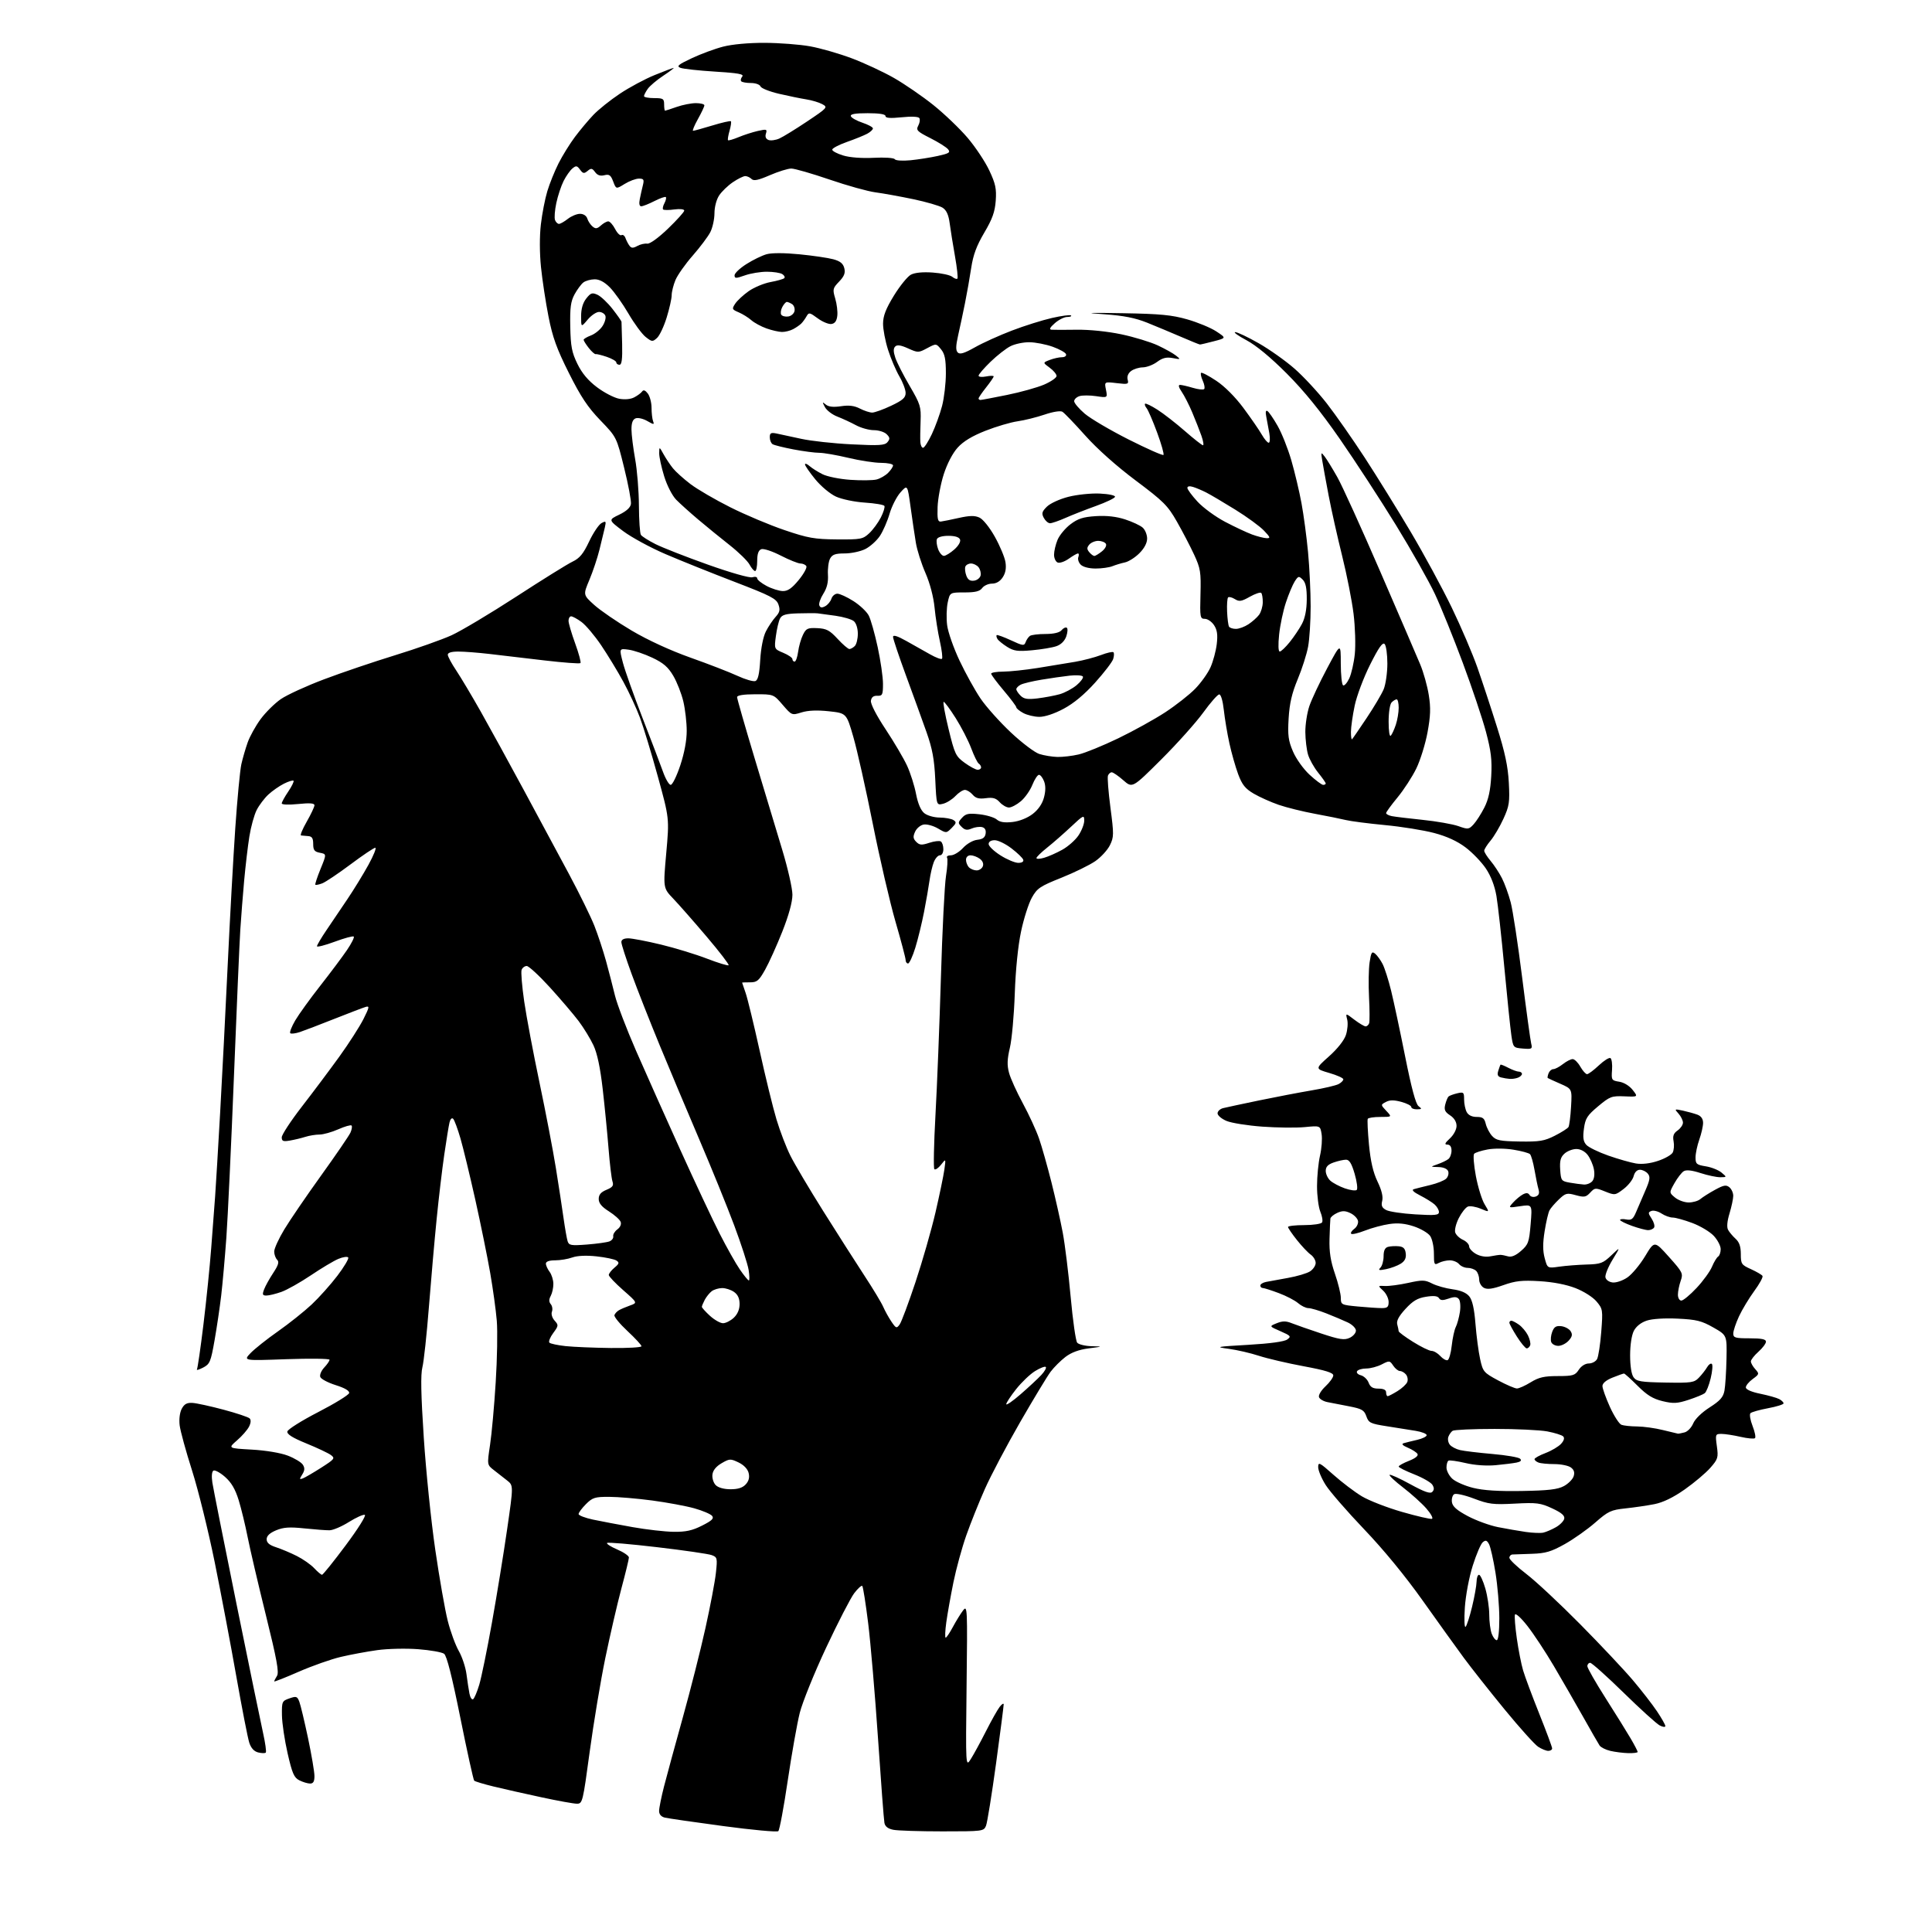 <?xml version="1.0" encoding="UTF-8" standalone="no"?>
<svg 
  version="1.1" 
  xmlns="http://www.w3.org/2000/svg" 
  xmlns:xlink="http://www.w3.org/1999/xlink" 
  xmlns:svg="http://www.w3.org/2000/svg"
  xmlns:rdf="http://www.w3.org/1999/02/22-rdf-syntax-ns#"
  xmlns:cc="http://creativecommons.org/ns#"
  xmlns:dc="http://purl.org/dc/elements/1.1/"
  viewBox="0 0 768 768"
  width="768"
  height="768"
>
<style>svg {background-color: white; }</style>"
<path stroke="none" fill="black" fill-rule="evenodd" d="M309.39,727.91C308.90,728.35 299.05,727.44 287.50,725.89C275.95,724.34 265.49,722.83 264.25,722.52C262.82,722.17 262.00,721.21 262.00,719.90C262.00,718.76 262.88,714.37 263.96,710.14C265.05,705.91 268.41,693.55 271.44,682.68C274.47,671.81 278.51,655.85 280.42,647.21C282.34,638.57 284.21,628.70 284.58,625.27C285.22,619.35 285.14,619.00 282.88,618.17C281.57,617.69 271.82,616.27 261.21,615.03C250.60,613.78 241.64,613.02 241.32,613.35C240.99,613.68 242.81,614.85 245.36,615.94C247.91,617.03 250.00,618.47 250.00,619.13C250.00,619.79 248.66,625.32 247.02,631.42C245.39,637.51 242.51,649.97 240.62,659.10C238.74,668.24 235.95,685.00 234.41,696.35C231.70,716.40 231.55,717.00 229.33,717.00C228.06,717.00 221.74,715.86 215.27,714.46C208.79,713.07 200.26,711.15 196.31,710.19C192.35,709.23 188.84,708.17 188.50,707.84C188.17,707.50 185.69,696.28 183.00,682.89C179.68,666.38 177.60,658.18 176.53,657.40C175.67,656.77 171.04,655.95 166.23,655.58C161.43,655.21 154.12,655.38 150.00,655.95C145.88,656.52 139.35,657.73 135.50,658.64C131.65,659.54 124.11,662.20 118.75,664.54C113.39,666.89 109.00,668.62 109.00,668.39C109.00,668.16 109.50,667.17 110.11,666.19C110.99,664.79 110.04,659.60 105.67,641.95C102.61,629.60 99.36,615.67 98.44,611.00C97.52,606.33 95.92,599.73 94.88,596.34C93.51,591.93 91.98,589.31 89.43,587.07C87.48,585.36 85.41,584.25 84.83,584.60C84.20,584.99 84.04,586.89 84.42,589.38C84.77,591.64 89.08,613.30 93.99,637.50C98.91,661.70 103.66,684.79 104.56,688.82C105.46,692.84 105.95,696.38 105.65,696.69C105.34,696.99 103.98,696.96 102.62,696.62C100.99,696.21 99.80,694.91 99.09,692.75C98.50,690.96 96.20,679.15 93.96,666.50C91.73,653.85 87.85,633.38 85.35,621.00C82.84,608.62 78.79,592.25 76.36,584.61C73.92,576.97 71.70,568.87 71.42,566.61C71.12,564.15 71.46,561.49 72.25,560.00C73.26,558.11 74.31,557.54 76.54,557.68C78.17,557.78 83.73,559.00 88.89,560.38C94.06,561.76 98.72,563.32 99.24,563.84C99.83,564.43 99.74,565.66 98.98,567.14C98.32,568.44 96.17,570.90 94.19,572.60C90.61,575.71 90.61,575.71 100.05,576.24C105.64,576.55 111.50,577.53 114.39,578.63C117.09,579.66 119.78,581.29 120.39,582.25C121.21,583.55 121.15,584.54 120.14,586.14C118.97,588.02 119.00,588.21 120.40,587.68C121.28,587.34 124.56,585.42 127.70,583.42C133.05,580.00 133.28,579.68 131.50,578.37C130.45,577.61 126.07,575.54 121.76,573.78C116.25,571.53 114.02,570.12 114.23,569.04C114.39,568.19 119.92,564.72 126.51,561.32C133.11,557.92 138.63,554.52 138.79,553.76C138.97,552.87 137.09,551.76 133.48,550.62C130.40,549.65 127.63,548.19 127.32,547.38C127.00,546.56 127.70,544.88 128.87,543.63C130.04,542.39 131.00,540.99 131.00,540.53C131.00,540.07 123.28,539.97 113.85,540.30C96.70,540.92 96.70,540.92 99.60,537.88C101.20,536.21 106.10,532.31 110.50,529.23C114.90,526.14 120.92,521.34 123.89,518.56C126.85,515.78 131.45,510.63 134.12,507.12C136.78,503.62 138.72,500.36 138.43,499.88C138.13,499.41 136.38,499.65 134.53,500.42C132.67,501.20 127.73,504.15 123.54,506.98C119.34,509.80 114.08,512.77 111.83,513.56C109.59,514.35 106.92,515.00 105.90,515.00C104.35,515.00 104.20,514.60 104.99,512.54C105.50,511.18 107.14,508.24 108.62,506.00C110.67,502.90 111.04,501.64 110.16,500.76C109.52,500.12 109.00,498.65 109.00,497.49C109.00,496.32 110.81,492.36 113.03,488.69C115.25,485.01 121.84,475.36 127.67,467.25C133.50,459.14 138.73,451.49 139.30,450.25C139.86,449.01 140.06,447.73 139.75,447.41C139.43,447.09 137.05,447.77 134.46,448.92C131.87,450.06 128.52,451.00 127.02,451.00C125.52,451.00 122.99,451.41 121.40,451.91C119.80,452.42 117.04,453.08 115.25,453.39C112.55,453.86 112.00,453.64 112.00,452.09C112.00,451.07 115.61,445.57 120.02,439.87C124.44,434.17 131.13,425.23 134.91,420.00C138.68,414.77 142.98,408.07 144.47,405.11C146.85,400.36 146.96,399.79 145.34,400.27C144.33,400.57 138.78,402.69 133.00,404.98C127.22,407.27 121.04,409.64 119.25,410.24C117.46,410.84 115.72,411.05 115.38,410.71C115.04,410.37 115.93,408.09 117.36,405.64C118.80,403.20 123.27,396.99 127.31,391.85C131.34,386.71 136.12,380.33 137.92,377.68C139.72,375.03 140.94,372.61 140.63,372.30C140.33,371.99 136.91,372.91 133.04,374.35C129.17,375.78 126.00,376.59 126.00,376.14C126.00,375.69 127.69,372.83 129.75,369.79C131.81,366.75 135.59,361.17 138.13,357.38C140.68,353.60 144.44,347.46 146.48,343.75C148.52,340.04 149.73,337.00 149.18,337.00C148.63,337.00 144.20,339.97 139.34,343.61C134.48,347.24 129.43,350.63 128.11,351.14C126.80,351.64 125.56,351.89 125.36,351.70C125.16,351.50 126.09,348.67 127.42,345.42C129.84,339.50 129.84,339.50 127.17,338.99C124.99,338.57 124.50,337.93 124.50,335.49C124.50,333.21 124.02,332.47 122.50,332.36C121.40,332.28 120.13,332.16 119.68,332.11C119.22,332.05 120.24,329.58 121.93,326.63C123.62,323.67 125.00,320.74 125.00,320.10C125.00,319.28 123.14,319.14 118.50,319.61C114.79,319.99 112.00,319.89 112.00,319.37C112.00,318.87 113.17,316.75 114.59,314.65C116.01,312.56 116.95,310.62 116.68,310.35C116.41,310.08 114.68,310.61 112.84,311.54C111.00,312.47 108.22,314.41 106.66,315.86C105.10,317.31 103.01,320.07 102.03,322.00C101.05,323.93 99.74,328.65 99.13,332.50C98.51,336.35 97.59,344.23 97.06,350.00C96.54,355.77 95.85,364.55 95.53,369.50C95.21,374.45 94.07,400.77 92.99,428.00C91.91,455.23 90.55,484.02 89.98,492.00C89.40,499.98 88.48,510.32 87.93,515.00C87.38,519.67 86.19,527.69 85.29,532.81C83.78,541.38 83.42,542.25 80.72,543.65C79.10,544.48 78.01,544.79 78.29,544.33C78.57,543.87 79.73,535.85 80.87,526.50C82.01,517.15 83.41,503.43 83.97,496.00C84.54,488.57 85.24,479.35 85.52,475.50C85.80,471.65 86.69,456.80 87.50,442.50C88.30,428.20 89.67,401.65 90.52,383.50C91.38,365.35 92.73,340.96 93.52,329.29C94.32,317.63 95.41,306.16 95.94,303.79C96.47,301.43 97.60,297.54 98.45,295.14C99.29,292.75 101.61,288.57 103.59,285.87C105.58,283.17 109.21,279.58 111.66,277.89C114.11,276.21 121.82,272.67 128.81,270.04C135.79,267.40 148.47,263.10 157.00,260.48C165.53,257.86 175.65,254.28 179.50,252.53C183.35,250.77 194.93,243.85 205.24,237.16C215.55,230.46 225.61,224.20 227.61,223.25C230.43,221.90 231.88,220.15 234.19,215.26C235.82,211.81 238.03,208.52 239.11,207.94C240.88,206.99 241.01,207.15 240.43,209.70C240.08,211.24 239.12,215.20 238.30,218.50C237.49,221.80 235.68,227.19 234.30,230.48C231.78,236.47 231.78,236.47 236.23,240.49C238.68,242.69 245.36,247.27 251.09,250.66C257.56,254.48 266.43,258.56 274.50,261.43C281.65,263.96 290.05,267.22 293.16,268.66C296.27,270.10 299.48,271.03 300.28,270.72C301.32,270.32 301.87,267.94 302.20,262.33C302.48,257.63 303.38,253.10 304.45,251.00C305.43,249.07 307.17,246.48 308.30,245.24C309.97,243.41 310.19,242.45 309.44,240.30C308.62,237.97 306.37,236.81 292.00,231.29C282.92,227.81 270.59,222.86 264.58,220.28C258.58,217.71 251.00,213.59 247.73,211.14C241.80,206.68 241.80,206.68 246.15,204.59C249.01,203.21 250.61,201.76 250.81,200.33C250.98,199.13 249.77,192.67 248.11,185.96C245.10,173.77 245.10,173.77 238.67,167.10C233.67,161.92 230.88,157.73 226.16,148.31C221.30,138.63 219.67,134.11 218.04,125.84C216.92,120.15 215.57,111.30 215.05,106.17C214.48,100.50 214.46,93.84 215.01,89.17C215.50,84.95 216.65,79.03 217.57,76.00C218.48,72.97 220.49,67.99 222.04,64.92C223.59,61.85 226.52,57.13 228.55,54.42C230.58,51.71 233.87,47.78 235.87,45.68C237.87,43.58 242.59,39.79 246.38,37.27C250.16,34.74 256.39,31.40 260.23,29.84C264.07,28.28 267.46,27.00 267.78,27.00C268.09,27.00 266.23,28.40 263.65,30.11C261.08,31.81 258.30,34.16 257.48,35.33C256.67,36.49 256.00,37.79 256.00,38.22C256.00,38.65 257.80,39.00 260.00,39.00C263.60,39.00 264.00,39.25 264.00,41.50C264.00,42.88 264.17,44.00 264.37,44.00C264.58,44.00 266.66,43.33 269.00,42.50C271.34,41.68 274.77,41.00 276.63,41.00C278.48,41.00 280.00,41.39 280.00,41.87C280.00,42.35 278.84,44.83 277.41,47.37C275.99,49.92 275.14,52.00 275.51,52.00C275.88,52.00 279.32,51.05 283.15,49.89C286.97,48.72 290.30,47.97 290.54,48.20C290.77,48.44 290.53,50.15 290.00,52.00C289.47,53.85 289.20,55.54 289.41,55.74C289.62,55.95 291.51,55.39 293.63,54.51C295.75,53.63 299.19,52.52 301.27,52.05C304.74,51.27 305.02,51.36 304.47,53.10C304.07,54.35 304.43,55.23 305.49,55.64C306.39,55.98 308.34,55.72 309.81,55.06C311.29,54.40 316.26,51.34 320.85,48.27C328.98,42.83 329.14,42.64 326.85,41.40C325.56,40.70 322.70,39.84 320.50,39.50C318.30,39.15 313.42,38.16 309.66,37.28C305.90,36.40 302.58,35.08 302.30,34.34C302.02,33.60 300.34,33.00 298.56,33.00C296.79,33.00 295.04,32.70 294.68,32.34C294.31,31.98 294.48,31.13 295.05,30.44C295.85,29.47 293.50,29.04 284.29,28.47C277.80,28.07 271.60,27.39 270.50,26.97C268.83,26.33 269.58,25.69 275.00,23.14C278.57,21.46 284.18,19.38 287.46,18.54C291.05,17.61 297.61,17.01 303.96,17.03C309.76,17.05 317.88,17.67 322.00,18.41C326.12,19.15 333.60,21.30 338.62,23.19C343.63,25.08 351.19,28.60 355.40,31.01C359.62,33.43 366.66,38.26 371.03,41.76C375.40,45.26 381.54,51.14 384.66,54.81C387.78,58.49 391.66,64.33 393.28,67.80C395.75,73.06 396.16,75.04 395.82,79.80C395.49,84.23 394.48,87.06 391.26,92.50C388.21,97.67 386.85,101.33 386.07,106.50C385.49,110.35 384.38,116.65 383.60,120.50C382.83,124.35 381.61,130.09 380.89,133.24C379.92,137.54 379.88,139.28 380.73,140.13C381.58,140.98 383.30,140.46 387.57,138.05C390.70,136.28 397.32,133.29 402.27,131.40C407.22,129.51 414.39,127.25 418.21,126.39C422.02,125.52 425.41,125.08 425.74,125.40C426.07,125.73 425.38,126.00 424.22,126.00C423.06,126.00 420.85,127.11 419.31,128.47C417.36,130.18 416.96,130.98 418.00,131.07C418.82,131.14 423.32,131.14 428.00,131.07C433.05,131.00 440.24,131.74 445.73,132.89C450.81,133.96 457.33,135.95 460.23,137.30C463.13,138.66 466.40,140.49 467.50,141.37C469.41,142.89 469.35,142.94 466.18,142.34C463.68,141.88 462.15,142.25 459.97,143.86C458.38,145.04 455.83,146.01 454.29,146.03C452.76,146.05 450.65,146.70 449.62,147.49C448.45,148.37 447.94,149.66 448.26,150.89C448.74,152.73 448.41,152.84 443.89,152.30C438.99,151.72 438.99,151.72 439.64,154.94C440.28,158.16 440.28,158.16 435.74,157.48C433.24,157.11 430.25,157.10 429.10,157.47C427.94,157.84 427.00,158.74 427.00,159.49C427.00,160.23 428.88,162.46 431.19,164.43C433.49,166.40 441.35,171.02 448.65,174.71C455.96,178.39 462.19,181.15 462.49,180.84C462.80,180.53 461.67,176.52 459.97,171.93C458.28,167.34 456.40,162.99 455.80,162.26C455.21,161.54 454.92,160.74 455.18,160.49C455.44,160.23 457.64,161.29 460.07,162.84C462.51,164.39 467.42,168.21 470.99,171.33C474.56,174.45 477.81,177.00 478.20,177.00C478.59,177.00 478.31,175.30 477.58,173.21C476.84,171.13 475.21,166.97 473.94,163.96C472.68,160.96 470.79,157.26 469.75,155.75C468.54,153.99 468.30,153.00 469.07,153.00C469.73,153.00 472.01,153.52 474.14,154.16C476.27,154.80 478.31,155.03 478.67,154.66C479.03,154.30 478.78,152.82 478.13,151.38C477.47,149.93 477.16,148.51 477.45,148.22C477.73,147.93 480.44,149.34 483.45,151.34C486.82,153.57 491.02,157.78 494.33,162.24C497.29,166.23 500.55,170.96 501.57,172.75C502.60,174.54 503.83,176.00 504.33,176.00C504.82,176.00 504.93,174.31 504.58,172.25C504.22,170.19 503.67,167.21 503.36,165.62C502.99,163.76 503.15,162.98 503.83,163.40C504.41,163.75 506.23,166.40 507.87,169.28C509.52,172.16 511.97,178.33 513.33,183.01C514.68,187.68 516.50,195.32 517.36,200.00C518.23,204.68 519.40,213.45 519.97,219.50C520.54,225.55 521.00,235.25 521.00,241.07C521.00,246.88 520.55,254.08 519.99,257.07C519.44,260.05 517.58,265.88 515.86,270.00C513.55,275.55 512.61,279.59 512.25,285.55C511.85,292.35 512.12,294.40 514.00,298.77C515.25,301.68 518.14,305.72 520.59,307.98C522.99,310.19 525.42,312.00 525.98,312.00C526.54,312.00 527.00,311.75 527.00,311.44C527.00,311.13 525.64,309.19 523.98,307.13C522.33,305.07 520.51,301.83 519.96,299.94C519.40,298.05 518.92,294.02 518.89,291.00C518.87,287.98 519.59,283.33 520.49,280.67C521.40,278.01 524.57,271.26 527.55,265.67C532.97,255.50 532.97,255.50 532.98,263.69C532.99,268.20 533.40,272.13 533.89,272.43C534.38,272.73 535.48,271.50 536.34,269.69C537.20,267.88 538.20,263.50 538.56,259.95C538.92,256.40 538.70,249.22 538.06,244.00C537.42,238.78 535.38,228.43 533.53,221.00C531.68,213.57 529.26,202.78 528.16,197.00C527.06,191.22 525.91,184.93 525.60,183.00C525.06,179.68 525.12,179.60 526.59,181.50C527.44,182.60 529.71,186.30 531.63,189.71C533.56,193.13 541.22,210.00 548.67,227.21C556.12,244.42 563.28,261.04 564.57,264.14C565.87,267.24 567.39,272.70 567.96,276.27C568.78,281.38 568.67,284.57 567.46,291.14C566.61,295.74 564.60,302.20 563.00,305.50C561.39,308.80 558.03,313.97 555.54,316.99C553.04,320.01 551.00,322.82 551.00,323.22C551.00,323.63 552.01,324.17 553.25,324.42C554.49,324.67 560.02,325.34 565.55,325.91C571.07,326.48 577.44,327.60 579.70,328.39C583.59,329.77 583.90,329.73 585.79,327.67C586.88,326.48 588.80,323.48 590.06,321.00C591.69,317.80 592.47,314.19 592.79,308.48C593.14,302.06 592.72,298.55 590.69,290.91C589.29,285.66 585.14,273.29 581.46,263.43C577.79,253.57 572.83,241.32 570.44,236.21C568.05,231.11 561.06,218.73 554.90,208.71C548.75,198.70 538.71,183.30 532.61,174.50C524.95,163.47 518.40,155.39 511.50,148.48C505.10,142.06 499.34,137.30 495.50,135.25C492.20,133.49 490.19,132.04 491.02,132.03C491.86,132.01 496.06,134.00 500.35,136.45C504.65,138.90 511.07,143.45 514.62,146.57C518.17,149.68 523.93,155.89 527.42,160.37C530.90,164.84 537.69,174.55 542.51,181.94C547.32,189.33 555.54,202.60 560.78,211.44C566.02,220.27 573.36,233.80 577.08,241.50C580.80,249.20 585.42,260.00 587.34,265.50C589.26,271.00 592.75,281.57 595.08,289.00C598.26,299.11 599.44,304.67 599.78,311.15C600.19,318.90 599.96,320.40 597.63,325.49C596.20,328.62 593.90,332.52 592.52,334.16C591.13,335.81 590.00,337.62 590.00,338.18C590.00,338.75 591.15,340.57 592.55,342.24C593.95,343.90 595.98,346.99 597.05,349.10C598.13,351.21 599.69,355.54 600.53,358.72C601.37,361.90 603.41,375.30 605.07,388.50C606.73,401.69 608.35,413.54 608.67,414.81C609.21,416.98 608.99,417.11 605.38,416.82C601.56,416.50 601.50,416.44 600.78,411.50C600.38,408.75 599.12,396.60 597.99,384.50C596.86,372.40 595.45,359.66 594.86,356.19C594.16,352.12 592.67,348.24 590.64,345.22C588.91,342.66 585.28,338.88 582.56,336.84C579.26,334.35 575.10,332.45 570.06,331.12C565.90,330.02 557.10,328.60 550.50,327.98C543.90,327.35 536.92,326.45 535.00,325.98C533.08,325.51 527.57,324.39 522.77,323.51C517.97,322.63 511.48,321.02 508.35,319.95C505.22,318.87 500.74,316.87 498.40,315.50C494.99,313.50 493.76,311.96 492.19,307.75C491.12,304.86 489.55,299.35 488.71,295.50C487.86,291.65 486.87,285.69 486.49,282.25C486.08,278.56 485.33,276.01 484.65,276.04C484.02,276.06 481.15,279.32 478.28,283.29C475.40,287.25 467.90,295.64 461.60,301.91C450.14,313.33 450.14,313.33 446.53,310.16C444.55,308.42 442.48,307.00 441.93,307.00C441.39,307.00 440.71,307.59 440.43,308.32C440.15,309.04 440.60,314.78 441.42,321.07C442.81,331.66 442.80,332.76 441.21,335.98C440.27,337.90 437.66,340.74 435.41,342.31C433.16,343.87 427.08,346.85 421.91,348.92C413.41,352.31 412.27,353.09 410.17,356.85C408.89,359.14 406.96,365.18 405.89,370.26C404.68,375.96 403.72,385.44 403.39,395.00C403.10,403.52 402.22,413.20 401.44,416.51C400.36,421.12 400.28,423.44 401.12,426.51C401.71,428.70 404.19,434.15 406.61,438.62C409.03,443.08 411.93,449.38 413.05,452.62C414.17,455.85 416.38,463.68 417.97,470.00C419.56,476.32 421.58,485.32 422.46,490.00C423.34,494.68 424.75,506.14 425.60,515.49C426.45,524.83 427.62,533.04 428.20,533.74C428.77,534.43 431.33,535.06 433.87,535.13C438.50,535.26 438.50,535.26 432.77,536.00C428.93,536.49 425.89,537.61 423.55,539.39C421.63,540.86 418.97,543.51 417.64,545.28C416.31,547.05 410.84,556.10 405.49,565.38C400.14,574.67 393.84,586.61 391.49,591.92C389.13,597.23 385.81,605.52 384.11,610.35C382.41,615.17 380.11,623.56 379.00,628.99C377.90,634.41 376.62,641.58 376.16,644.93C375.70,648.27 375.59,651.00 375.92,651.00C376.24,651.00 377.53,649.09 378.78,646.75C380.03,644.41 381.86,641.46 382.83,640.18C384.55,637.95 384.60,639.06 384.23,670.18C383.86,702.50 383.86,702.50 385.93,699.22C387.08,697.41 389.77,692.46 391.92,688.22C394.07,683.97 396.53,679.60 397.39,678.50C398.24,677.40 398.96,676.95 398.98,677.50C399.00,678.05 397.64,688.62 395.95,701.00C394.25,713.38 392.46,724.51 391.96,725.75C391.06,727.95 390.71,728.00 374.65,728.00C365.63,728.00 356.84,727.72 355.11,727.37C352.98,726.95 351.84,726.06 351.57,724.62C351.34,723.46 350.20,708.33 349.02,691.00C347.84,673.67 346.08,653.09 345.11,645.25C344.14,637.42 343.08,630.75 342.77,630.44C342.46,630.12 341.01,631.43 339.56,633.33C338.11,635.24 333.08,645.00 328.38,655.02C323.68,665.05 318.98,676.69 317.92,680.88C316.87,685.07 314.72,697.19 313.14,707.81C311.57,718.43 309.88,727.48 309.39,727.91zM123.25,708.99C122.29,708.98 120.38,708.40 119.00,707.71C116.89,706.65 116.16,704.97 114.33,696.98C113.14,691.76 112.12,684.96 112.08,681.85C112.00,676.42 112.12,676.15 115.04,675.14C117.79,674.18 118.16,674.30 118.99,676.47C119.49,677.78 121.04,684.29 122.45,690.94C123.85,697.59 125.00,704.37 125.00,706.02C125.00,708.20 124.53,709.00 123.25,708.99zM647.25,696.90C645.19,696.84 641.98,696.44 640.12,696.00C638.26,695.56 636.34,694.59 635.85,693.85C635.35,693.11 632.42,688.00 629.33,682.50C626.23,677.00 620.99,667.90 617.68,662.28C614.37,656.66 609.63,649.48 607.15,646.32C604.58,643.05 602.46,641.13 602.21,641.86C601.98,642.56 602.32,646.81 602.96,651.32C603.60,655.82 604.72,661.52 605.45,664.00C606.18,666.48 609.08,674.24 611.89,681.27C614.70,688.29 617.00,694.48 617.00,695.02C617.00,695.56 616.31,696.00 615.46,696.00C614.62,696.00 612.81,695.26 611.43,694.36C610.06,693.46 604.09,686.83 598.17,679.61C592.25,672.40 584.92,663.12 581.88,659.00C578.85,654.88 571.45,644.59 565.46,636.14C558.62,626.51 549.98,615.98 542.28,607.93C535.53,600.86 528.66,592.95 527.00,590.34C525.35,587.74 524.00,584.54 524.00,583.22C524.00,581.04 524.52,581.31 530.08,586.26C533.43,589.24 538.49,593.08 541.33,594.79C544.18,596.50 551.37,599.30 557.32,601.01C563.27,602.72 568.62,603.96 569.22,603.76C569.81,603.56 568.80,601.71 566.99,599.64C565.17,597.56 561.02,593.83 557.78,591.33C554.53,588.83 552.11,586.56 552.39,586.28C552.67,586.00 556.35,587.66 560.56,589.97C566.20,593.06 568.52,593.88 569.34,593.06C570.14,592.26 570.15,591.45 569.39,590.22C568.81,589.28 565.55,587.41 562.16,586.07C558.77,584.74 556.00,583.35 556.00,582.98C556.00,582.61 557.84,581.58 560.09,580.70C562.66,579.69 563.91,578.67 563.47,577.95C563.08,577.32 561.35,576.21 559.63,575.48C557.54,574.59 557.00,574.00 558.00,573.69C558.83,573.44 561.22,572.85 563.32,572.37C565.43,571.89 567.14,571.05 567.12,570.50C567.11,569.95 565.17,569.18 562.80,568.79C560.44,568.39 555.27,567.57 551.32,566.96C544.76,565.94 544.06,565.60 543.15,563.01C542.30,560.56 541.39,560.02 536.33,559.04C533.12,558.41 529.23,557.66 527.68,557.36C526.13,557.06 524.62,556.18 524.33,555.41C524.02,554.62 525.15,552.73 526.89,551.10C528.60,549.50 530.00,547.54 530.00,546.75C530.00,545.68 526.86,544.71 518.25,543.11C511.79,541.91 503.79,540.04 500.47,538.96C497.15,537.87 491.75,536.62 488.47,536.18C482.87,535.43 483.36,535.33 496.19,534.59C504.86,534.09 510.55,533.31 511.69,532.47C513.35,531.26 513.11,530.98 509.00,529.18C504.50,527.22 504.50,527.22 507.50,526.01C509.83,525.07 511.17,525.07 513.50,526.00C515.15,526.66 520.43,528.50 525.22,530.09C532.50,532.50 534.36,532.79 536.47,531.83C537.86,531.20 539.00,529.90 539.00,528.95C539.00,527.99 537.57,526.55 535.75,525.69C533.96,524.85 530.12,523.22 527.21,522.08C524.31,520.94 521.11,520.00 520.12,520.00C519.12,520.00 517.28,519.11 516.03,518.03C514.78,516.94 511.32,515.14 508.34,514.03C505.36,512.91 502.49,512.00 501.96,512.00C501.43,512.00 501.00,511.56 501.00,511.02C501.00,510.48 502.01,509.84 503.25,509.59C504.49,509.34 508.43,508.62 512.00,507.99C515.58,507.36 519.51,506.19 520.75,505.40C521.99,504.60 523.00,503.09 523.00,502.03C523.00,500.98 522.11,499.49 521.03,498.73C519.94,497.97 517.47,495.36 515.54,492.92C513.60,490.49 512.02,488.16 512.01,487.75C512.00,487.34 514.90,487.00 518.44,487.00C521.98,487.00 525.18,486.52 525.54,485.94C525.90,485.36 525.59,483.44 524.86,481.69C524.13,479.94 523.54,475.35 523.54,471.50C523.54,467.65 524.08,462.18 524.73,459.36C525.38,456.53 525.66,452.69 525.36,450.83C524.81,447.44 524.81,447.44 518.66,448.04C515.27,448.36 507.69,448.28 501.82,447.86C495.95,447.43 489.54,446.42 487.57,445.59C485.61,444.77 484.00,443.41 484.00,442.57C484.00,441.73 485.01,440.79 486.25,440.49C487.49,440.18 493.90,438.81 500.50,437.44C507.10,436.07 516.48,434.28 521.36,433.45C526.23,432.63 531.06,431.50 532.11,430.94C533.15,430.39 534.00,429.53 534.00,429.04C534.00,428.54 531.47,427.41 528.37,426.51C522.75,424.87 522.75,424.87 528.30,419.92C531.65,416.94 534.32,413.56 535.02,411.43C535.66,409.49 535.90,406.72 535.53,405.28C534.88,402.67 534.88,402.67 538.37,405.34C540.29,406.80 542.31,408.00 542.85,408.00C543.39,408.00 544.02,407.44 544.26,406.75C544.49,406.06 544.47,401.39 544.21,396.36C543.95,391.34 544.05,385.12 544.44,382.55C545.04,378.55 545.36,378.05 546.64,379.11C547.46,379.80 548.80,381.64 549.61,383.21C550.42,384.78 551.94,389.54 552.98,393.78C554.03,398.03 556.54,409.82 558.57,419.98C561.07,432.49 562.78,438.87 563.88,439.70C565.32,440.80 565.24,440.94 563.25,440.97C562.01,440.99 561.00,440.57 561.00,440.04C561.00,439.51 559.20,438.59 557.00,438.00C554.10,437.22 552.43,437.23 550.91,438.05C548.81,439.17 548.81,439.17 551.08,441.59C553.35,444.00 553.35,444.00 548.73,444.00C546.19,444.00 543.93,444.34 543.71,444.75C543.48,445.16 543.70,449.77 544.19,455.00C544.82,461.65 545.84,466.05 547.58,469.68C549.23,473.10 549.86,475.70 549.45,477.34C548.97,479.26 549.33,480.10 551.01,481.00C552.21,481.65 557.42,482.42 562.59,482.73C570.52,483.21 572.00,483.06 572.00,481.80C572.00,480.98 571.21,479.62 570.25,478.77C569.29,477.93 566.70,476.32 564.50,475.20C561.91,473.88 561.03,473.01 562.00,472.72C562.83,472.47 565.75,471.74 568.50,471.08C571.25,470.43 574.12,469.28 574.89,468.52C575.65,467.77 576.00,466.45 575.67,465.58C575.30,464.61 573.79,463.97 571.78,463.92C568.50,463.84 568.50,463.84 571.50,462.79C573.15,462.21 575.06,461.29 575.75,460.74C576.44,460.20 577.00,458.69 577.00,457.38C577.00,455.84 576.42,455.00 575.35,455.00C574.10,455.00 574.33,454.42 576.35,452.55C577.87,451.14 579.00,449.02 579.00,447.57C579.00,445.96 578.07,444.43 576.43,443.36C574.38,442.02 573.99,441.16 574.50,439.09C574.85,437.67 575.45,436.22 575.82,435.88C576.19,435.54 577.74,434.97 579.25,434.61C581.80,434.01 582.00,434.19 582.00,437.05C582.00,438.74 582.47,441.00 583.04,442.07C583.70,443.31 585.13,444.00 587.02,444.00C589.41,444.00 590.08,444.52 590.61,446.75C590.97,448.26 592.10,450.43 593.13,451.56C594.73,453.33 596.28,453.64 604.12,453.77C611.98,453.89 613.91,453.57 618.05,451.47C620.70,450.13 623.14,448.58 623.49,448.02C623.83,447.46 624.30,443.82 624.52,439.93C624.93,432.86 624.93,432.86 620.22,430.80C617.62,429.67 615.38,428.64 615.23,428.51C615.08,428.39 615.24,427.55 615.58,426.64C615.93,425.74 616.78,425.00 617.47,425.00C618.16,425.00 619.87,424.10 621.27,423.00C622.67,421.90 624.42,421.00 625.16,421.01C625.90,421.01 627.27,422.36 628.20,424.01C629.14,425.65 630.35,427.00 630.88,427.00C631.42,427.00 633.52,425.43 635.55,423.52C637.58,421.60 639.67,420.29 640.18,420.61C640.69,420.93 640.98,423.06 640.81,425.34C640.51,429.32 640.64,429.52 643.67,430.00C645.54,430.29 647.74,431.64 649.01,433.27C651.18,436.04 651.18,436.04 645.73,435.81C640.65,435.60 639.94,435.87 635.28,439.77C630.94,443.40 630.19,444.58 629.64,448.64C629.15,452.21 629.37,453.76 630.59,455.10C631.47,456.07 635.41,457.99 639.34,459.37C643.28,460.75 648.22,462.15 650.32,462.50C652.74,462.89 655.94,462.52 659.08,461.47C661.80,460.57 664.42,459.08 664.92,458.16C665.41,457.23 665.57,455.22 665.28,453.67C664.87,451.56 665.27,450.50 666.87,449.38C668.04,448.56 669.00,447.16 669.00,446.27C669.00,445.38 668.21,443.78 667.25,442.70C665.54,440.80 665.58,440.77 669.00,441.50C670.92,441.92 673.51,442.64 674.75,443.10C676.22,443.66 677.00,444.78 677.00,446.35C677.00,447.67 676.33,450.66 675.50,453.00C674.67,455.34 674.00,458.54 674.00,460.11C674.00,462.69 674.41,463.04 678.06,463.63C680.29,463.98 683.10,465.10 684.31,466.10C686.50,467.93 686.50,467.93 683.86,467.97C682.42,467.99 678.88,467.24 676.02,466.32C672.49,465.18 670.31,464.94 669.28,465.59C668.45,466.12 666.80,468.25 665.63,470.32C663.50,474.10 663.50,474.10 665.86,476.05C667.16,477.12 669.60,478.00 671.28,478.00C672.97,478.00 675.05,477.39 675.92,476.65C676.79,475.91 679.39,474.26 681.71,472.99C685.19,471.08 686.18,470.90 687.46,471.96C688.31,472.67 689.00,474.20 688.99,475.37C688.98,476.54 688.32,479.68 687.51,482.35C686.57,485.42 686.36,487.81 686.93,488.86C687.41,489.77 688.76,491.37 689.91,492.42C691.40,493.76 692.00,495.52 692.00,498.50C692.00,502.44 692.25,502.81 696.05,504.52C698.27,505.53 700.33,506.73 700.62,507.19C700.91,507.66 699.43,510.37 697.34,513.21C695.26,516.06 692.52,520.59 691.27,523.29C690.02,525.99 689.00,529.05 689.00,530.10C689.00,531.77 689.78,532.00 695.50,532.00C700.25,532.00 702.00,532.36 702.00,533.33C702.00,534.07 700.65,535.87 699.00,537.34C697.35,538.81 696.00,540.54 696.00,541.18C696.00,541.82 696.78,543.21 697.74,544.26C699.40,546.10 699.36,546.26 696.74,548.17C695.23,549.27 694.00,550.77 694.00,551.51C694.00,552.35 696.18,553.31 699.75,554.04C702.91,554.69 706.29,555.64 707.25,556.15C708.21,556.65 709.00,557.43 709.00,557.86C709.00,558.29 706.22,559.16 702.83,559.79C699.43,560.43 696.29,561.31 695.83,561.77C695.38,562.22 695.75,564.49 696.66,566.81C697.57,569.13 698.01,571.32 697.65,571.68C697.29,572.04 694.71,571.81 691.92,571.17C689.13,570.53 685.71,570.00 684.33,570.00C681.89,570.00 681.83,570.15 682.48,574.88C683.11,579.41 682.92,580.02 679.87,583.50C678.06,585.56 673.49,589.41 669.71,592.07C665.13,595.29 661.12,597.23 657.67,597.92C654.83,598.48 649.64,599.24 646.15,599.61C640.38,600.22 639.28,600.74 634.15,605.23C631.04,607.95 625.58,611.81 622.01,613.81C616.62,616.82 614.40,617.48 609.01,617.66C605.43,617.77 601.94,617.90 601.25,617.93C600.56,617.97 600.00,618.57 600.00,619.26C600.00,619.95 603.04,622.84 606.75,625.68C610.46,628.51 620.10,637.51 628.16,645.67C636.22,653.82 645.62,663.81 649.05,667.86C652.48,671.91 656.80,677.47 658.64,680.21C660.49,682.96 662.00,685.62 662.00,686.14C662.00,686.65 660.99,686.54 659.75,685.88C658.51,685.23 652.04,679.37 645.38,672.85C638.71,666.33 632.75,661.00 632.13,661.00C631.51,661.00 631.00,661.60 631.00,662.34C631.00,663.07 634.28,668.81 638.28,675.09C642.28,681.36 646.78,688.61 648.28,691.18C649.78,693.75 651.00,696.11 651.00,696.43C651.00,696.74 649.31,696.95 647.25,696.90zM188.06,675.47C188.55,675.16 189.65,672.57 190.51,669.71C191.37,666.84 193.65,655.73 195.56,645.00C197.48,634.27 200.19,617.63 201.58,608.00C204.12,590.50 204.12,590.50 201.57,588.50C200.17,587.40 197.81,585.55 196.32,584.39C193.61,582.29 193.61,582.29 194.80,574.39C195.46,570.05 196.47,558.85 197.05,549.50C197.64,540.15 197.83,529.12 197.48,525.00C197.14,520.88 195.96,512.33 194.86,506.00C193.76,499.68 191.10,486.62 188.96,477.00C186.81,467.38 184.15,456.38 183.05,452.57C181.94,448.76 180.64,445.24 180.15,444.75C179.62,444.22 179.02,444.82 178.69,446.18C178.38,447.45 177.44,453.23 176.60,459.00C175.76,464.77 174.40,476.25 173.58,484.50C172.75,492.75 171.37,508.50 170.50,519.50C169.64,530.50 168.47,541.30 167.91,543.50C167.18,546.37 167.33,554.31 168.46,571.50C169.32,584.70 171.37,604.73 173.02,616.00C174.66,627.27 176.89,640.00 177.98,644.28C179.06,648.56 181.04,653.96 182.37,656.28C183.70,658.60 185.07,662.75 185.43,665.50C185.79,668.25 186.32,671.74 186.62,673.26C186.92,674.78 187.56,675.77 188.06,675.47zM594.98,652.00C595.60,652.00 596.00,648.56 596.00,643.25C595.99,638.44 595.31,630.29 594.47,625.14C593.64,620.00 592.49,614.91 591.91,613.83C591.07,612.27 590.57,612.11 589.43,613.06C588.64,613.71 586.85,617.90 585.44,622.37C583.98,626.98 582.63,634.19 582.30,639.00C581.99,643.70 582.12,647.14 582.59,646.69C583.06,646.25 584.23,642.65 585.18,638.69C586.14,634.74 586.93,630.26 586.96,628.75C586.98,627.24 587.42,626.00 587.93,626.00C588.44,626.00 589.57,628.43 590.43,631.40C591.29,634.38 592.00,639.07 592.00,641.84C592.00,644.61 592.44,648.02 592.98,649.43C593.51,650.85 594.41,652.00 594.98,652.00zM128.01,626.00C128.38,626.00 132.62,620.73 137.43,614.28C142.33,607.72 145.67,602.39 145.02,602.17C144.38,601.96 141.53,603.25 138.68,605.03C135.83,606.82 132.38,608.29 131.00,608.31C129.62,608.33 125.12,607.99 120.99,607.56C115.08,606.94 112.70,607.10 109.74,608.33C107.21,609.39 106.00,610.54 106.00,611.87C106.00,613.27 107.09,614.20 109.75,615.06C111.81,615.73 115.53,617.29 118.00,618.54C120.47,619.78 123.59,621.97 124.92,623.40C126.26,624.83 127.65,626.00 128.01,626.00zM613.50,609.24C614.60,608.99 616.85,608.03 618.50,607.09C620.14,606.16 621.64,604.62 621.82,603.68C622.06,602.47 620.67,601.29 616.99,599.59C612.35,597.44 610.87,597.25 602.17,597.71C593.54,598.17 591.79,597.95 585.90,595.71C582.27,594.33 578.74,593.54 578.06,593.96C577.38,594.38 576.98,595.80 577.16,597.11C577.41,598.86 579.10,600.35 583.50,602.69C586.80,604.44 592.20,606.41 595.50,607.06C598.80,607.71 603.75,608.57 606.50,608.97C609.25,609.37 612.40,609.49 613.50,609.24zM267.78,608.92C272.65,608.98 275.20,608.42 279.11,606.44C283.05,604.45 283.91,603.60 283.06,602.57C282.46,601.85 279.28,600.50 276.00,599.58C272.71,598.66 265.18,597.26 259.26,596.47C253.34,595.68 245.65,595.03 242.17,595.02C236.50,595.00 235.54,595.30 232.92,597.92C231.32,599.53 230.00,601.30 230.00,601.85C230.00,602.41 232.59,603.40 235.75,604.07C238.91,604.73 246.00,606.08 251.50,607.06C257.00,608.04 264.33,608.87 267.78,608.92zM605.00,592.69C615.52,592.51 619.20,592.08 621.68,590.74C623.43,589.79 625.17,588.04 625.55,586.84C626.04,585.31 625.70,584.26 624.43,583.33C623.43,582.60 620.49,582.00 617.89,582.00C615.29,582.00 612.45,581.73 611.58,581.39C610.71,581.06 610.00,580.45 610.00,580.03C610.00,579.61 611.97,578.52 614.38,577.60C616.79,576.68 619.56,575.03 620.55,573.94C621.71,572.67 622.01,571.61 621.39,570.99C620.86,570.46 618.02,569.57 615.08,569.01C612.14,568.46 602.70,568.01 594.11,568.02C585.53,568.02 578.02,568.36 577.43,568.77C576.84,569.17 576.08,570.24 575.75,571.15C575.41,572.06 575.67,573.47 576.32,574.28C576.97,575.10 578.80,576.06 580.39,576.43C581.98,576.81 587.77,577.50 593.26,577.98C598.75,578.45 603.70,579.30 604.27,579.87C604.96,580.56 604.53,581.05 602.89,581.39C601.58,581.66 597.80,582.13 594.50,582.44C590.85,582.77 586.16,582.44 582.53,581.57C579.24,580.80 576.20,580.37 575.78,580.64C575.35,580.90 575.00,582.14 575.00,583.38C575.00,584.63 576.03,586.62 577.29,587.80C578.55,588.98 582.26,590.62 585.54,591.44C589.66,592.47 595.68,592.85 605.00,592.69zM290.42,592.00C293.39,592.00 295.23,591.40 296.46,590.04C297.68,588.70 298.03,587.27 297.59,585.51C297.19,583.92 295.65,582.33 293.56,581.33C290.38,579.81 289.98,579.83 286.84,581.66C284.66,582.93 283.39,584.49 283.20,586.17C283.03,587.59 283.62,589.48 284.52,590.37C285.51,591.37 287.80,592.00 290.42,592.00zM667.00,569.90C667.27,569.94 668.48,569.71 669.67,569.39C670.86,569.07 672.39,567.47 673.07,565.84C673.79,564.09 676.47,561.48 679.59,559.48C683.77,556.81 685.02,555.40 685.50,552.80C685.84,550.98 686.20,545.29 686.31,540.14C686.50,530.78 686.50,530.78 681.07,527.69C676.41,525.04 674.38,524.54 666.93,524.18C661.70,523.93 656.79,524.24 654.60,524.97C652.33,525.72 650.41,527.24 649.48,529.03C648.60,530.75 648.00,534.65 648.00,538.76C648.00,543.01 648.52,546.33 649.38,547.51C650.57,549.14 652.27,549.42 662.03,549.59C672.48,549.77 673.46,549.62 675.40,547.58C676.56,546.37 678.01,544.51 678.63,543.44C679.26,542.37 680.09,541.81 680.50,542.20C680.90,542.58 680.69,545.14 680.02,547.90C679.36,550.65 678.30,553.31 677.66,553.82C677.02,554.32 674.12,555.51 671.22,556.46C666.71,557.93 665.20,558.01 660.90,556.98C657.06,556.05 654.70,554.61 650.98,550.88C648.29,548.20 645.86,546.00 645.57,546.00C645.28,546.00 643.23,546.72 641.02,547.61C638.47,548.63 637.00,549.86 637.00,550.97C637.00,551.93 638.33,555.65 639.95,559.24C641.58,562.82 643.64,566.03 644.54,566.38C645.43,566.72 648.26,567.02 650.83,567.04C653.40,567.07 657.98,567.70 661.00,568.46C664.02,569.21 666.73,569.86 667.00,569.90zM405.75,554.20C408.91,551.45 412.59,548.03 413.92,546.60C415.25,545.18 416.06,543.73 415.72,543.39C415.38,543.05 413.47,543.78 411.47,545.02C409.47,546.25 406.08,549.49 403.92,552.22C401.76,554.95 400.00,557.63 400.00,558.19C400.00,558.74 402.59,556.95 405.75,554.20zM551.63,555.00C551.98,555.00 553.73,554.09 555.53,552.98C557.33,551.87 559.08,550.24 559.42,549.35C559.76,548.47 559.52,547.13 558.89,546.37C558.27,545.62 557.19,545.00 556.50,545.00C555.81,545.00 554.61,544.04 553.83,542.87C552.47,540.82 552.28,540.80 549.26,542.37C547.52,543.27 544.75,544.00 543.11,544.00C541.46,544.00 539.82,544.48 539.46,545.07C539.09,545.66 539.77,546.39 540.98,546.70C542.17,547.02 543.56,548.34 544.05,549.64C544.72,551.40 545.72,552.00 547.98,552.00C550.00,552.00 551.00,552.50 551.00,553.50C551.00,554.33 551.28,555.00 551.63,555.00zM603.00,551.94C603.83,551.94 606.30,550.83 608.50,549.47C611.71,547.50 613.83,547.01 619.23,547.01C625.30,547.00 626.11,546.76 627.59,544.50C628.57,543.01 630.18,542.00 631.58,542.00C632.87,542.00 634.35,541.21 634.87,540.24C635.39,539.27 636.13,534.42 636.52,529.45C637.20,520.72 637.14,520.32 634.65,517.36C633.20,515.63 629.57,513.33 626.29,512.05C622.62,510.62 617.39,509.61 612.00,509.29C605.04,508.87 602.44,509.15 597.62,510.86C593.32,512.38 591.25,512.67 589.87,511.93C588.84,511.38 588.00,509.91 588.00,508.66C588.00,507.42 587.46,505.86 586.80,505.20C586.14,504.54 584.62,504.00 583.42,504.00C582.22,504.00 580.68,503.32 580.00,502.50C579.32,501.68 577.66,501.00 576.31,501.00C574.97,501.00 573.00,501.47 571.93,502.04C570.15,502.99 570.00,502.71 570.00,498.26C570.00,495.60 569.33,492.49 568.50,491.30C567.67,490.12 564.77,488.42 562.04,487.51C558.54,486.35 555.67,486.07 552.29,486.57C549.66,486.95 545.30,488.12 542.62,489.17C539.94,490.22 537.46,490.80 537.12,490.45C536.78,490.11 537.33,489.23 538.34,488.49C539.35,487.76 540.02,486.33 539.83,485.33C539.63,484.33 538.28,482.94 536.82,482.24C534.75,481.25 533.59,481.23 531.58,482.14C530.16,482.79 528.93,483.81 528.85,484.41C528.77,485.01 528.61,488.65 528.50,492.50C528.36,497.65 528.92,501.30 530.65,506.31C531.94,510.05 533.00,514.38 533.00,515.91C533.00,518.64 533.18,518.73 539.75,519.35C543.46,519.70 547.74,519.99 549.25,519.99C551.51,520.00 552.00,519.56 552.00,517.54C552.00,516.19 551.03,514.17 549.84,513.07C547.68,511.06 547.68,511.06 550.59,511.20C552.19,511.28 556.33,510.73 559.79,509.97C565.39,508.73 566.42,508.76 569.29,510.22C571.05,511.12 574.71,512.15 577.41,512.51C580.68,512.95 582.90,513.89 584.07,515.34C585.28,516.83 586.04,520.21 586.52,526.24C586.90,531.05 587.73,537.35 588.37,540.24C589.48,545.28 589.78,545.64 595.51,548.72C598.81,550.49 602.17,551.94 603.00,551.94zM575.43,540.69C576.02,540.50 576.77,537.89 577.09,534.89C577.42,531.90 578.15,528.56 578.71,527.48C579.26,526.39 579.99,523.73 580.33,521.56C580.67,519.37 580.48,517.08 579.91,516.39C579.13,515.46 578.12,515.41 575.83,516.21C573.53,517.01 572.60,516.97 572.02,516.03C571.48,515.16 569.93,514.99 566.87,515.48C563.49,516.01 561.64,517.11 558.69,520.32C556.03,523.22 555.05,525.07 555.43,526.48C555.73,527.59 555.98,528.80 555.99,529.17C555.99,529.54 558.57,531.46 561.72,533.42C564.86,535.39 568.17,537.00 569.06,537.00C569.96,537.00 571.51,537.91 572.52,539.02C573.53,540.14 574.84,540.89 575.43,540.69zM242.75,535.85C249.49,535.93 255.00,535.62 255.00,535.15C255.00,534.68 252.49,531.96 249.43,529.11C246.37,526.26 244.03,523.41 244.24,522.78C244.45,522.16 245.27,521.27 246.06,520.82C246.85,520.37 248.84,519.52 250.48,518.94C253.45,517.88 253.45,517.88 247.73,512.86C244.58,510.09 242.00,507.38 242.00,506.83C242.00,506.27 243.01,504.97 244.25,503.93C246.15,502.34 246.27,501.89 245.03,501.08C244.22,500.55 240.66,499.80 237.10,499.42C233.04,498.98 229.48,499.15 227.50,499.86C225.77,500.49 222.70,501.00 220.68,501.00C218.31,501.00 217.00,501.47 217.00,502.31C217.00,503.03 217.66,504.49 218.47,505.56C219.28,506.63 219.95,508.77 219.97,510.32C219.99,511.86 219.52,514.03 218.93,515.13C218.17,516.55 218.17,517.50 218.95,518.44C219.55,519.16 219.75,520.50 219.40,521.41C219.03,522.36 219.49,523.88 220.46,524.96C222.08,526.75 222.05,527.01 219.91,529.91C218.66,531.60 217.98,533.32 218.40,533.73C218.81,534.15 221.71,534.76 224.83,535.10C227.95,535.43 236.01,535.77 242.75,535.85zM606.89,536.00C606.38,536.00 604.62,533.89 602.98,531.30C601.34,528.72 600.00,526.25 600.00,525.80C600.00,525.36 600.35,525.00 600.78,525.00C601.21,525.00 602.56,525.70 603.78,526.56C605.01,527.42 606.62,529.33 607.37,530.81C608.11,532.29 608.52,534.06 608.28,534.75C608.03,535.44 607.41,536.00 606.89,536.00zM619.45,535.00C618.22,535.00 616.95,534.32 616.64,533.49C616.32,532.66 616.49,530.83 617.03,529.42C617.79,527.43 618.58,526.94 620.65,527.18C622.11,527.36 623.77,528.26 624.36,529.19C625.17,530.48 624.98,531.37 623.55,532.94C622.53,534.07 620.68,535.00 619.45,535.00zM357.63,526.49C358.34,525.51 361.18,517.92 363.94,509.61C366.70,501.30 370.26,488.88 371.86,482.00C373.45,475.12 375.04,467.48 375.39,465.00C376.02,460.50 376.02,460.50 374.08,462.99C373.01,464.35 371.82,465.15 371.42,464.76C371.03,464.36 371.23,454.69 371.86,443.27C372.50,431.85 373.47,407.20 374.03,388.50C374.58,369.80 375.49,351.67 376.05,348.21C376.61,344.75 376.80,341.49 376.48,340.96C376.15,340.43 376.83,340.00 378.00,340.00C379.16,340.00 381.32,338.69 382.81,337.08C384.36,335.39 386.77,334.02 388.50,333.83C390.69,333.59 391.58,332.91 391.81,331.33C392.01,329.90 391.51,329.04 390.31,328.77C389.31,328.56 387.47,328.82 386.21,329.37C384.46,330.12 383.54,329.97 382.28,328.71C380.75,327.18 380.76,326.92 382.42,325.09C383.91,323.44 385.04,323.21 389.35,323.69C392.18,324.01 395.28,324.94 396.23,325.77C397.44,326.82 399.29,327.11 402.47,326.76C405.20,326.45 408.36,325.20 410.46,323.60C412.70,321.89 414.31,319.57 414.98,317.07C415.68,314.48 415.70,312.33 415.04,310.60C414.49,309.17 413.58,308.00 413.02,308.00C412.45,308.00 411.26,309.80 410.38,312.00C409.50,314.21 407.44,317.13 405.81,318.50C404.18,319.88 402.05,321.00 401.08,321.00C400.11,321.00 398.46,320.06 397.41,318.90C395.94,317.27 394.70,316.91 391.88,317.29C389.15,317.66 387.85,317.31 386.64,315.89C385.75,314.85 384.36,314.00 383.55,314.00C382.74,314.00 381.05,315.10 379.79,316.44C378.53,317.77 376.32,319.16 374.88,319.51C372.27,320.15 372.27,320.15 371.78,309.82C371.40,301.77 370.63,297.63 368.29,291.00C366.63,286.32 362.97,276.21 360.14,268.52C357.31,260.82 355.00,253.93 355.00,253.19C355.00,252.27 356.65,252.77 360.25,254.78C363.14,256.39 367.38,258.78 369.68,260.09C371.98,261.40 374.13,262.21 374.45,261.88C374.77,261.56 374.40,258.42 373.61,254.90C372.82,251.38 371.87,245.35 371.50,241.50C371.08,237.23 369.67,231.87 367.88,227.76C366.26,224.05 364.54,218.65 364.07,215.76C363.59,212.87 362.64,206.48 361.97,201.56C360.74,192.61 360.74,192.61 357.97,195.71C356.44,197.42 354.49,201.24 353.62,204.22C352.76,207.19 351.02,211.17 349.76,213.06C348.49,214.95 345.89,217.29 343.98,218.25C342.07,219.21 338.38,220.00 335.79,220.00C332.04,220.00 330.84,220.43 329.96,222.07C329.36,223.20 328.98,226.06 329.12,228.42C329.30,231.40 328.75,233.71 327.29,236.02C326.13,237.84 325.42,239.92 325.69,240.65C326.06,241.60 326.71,241.69 328.03,240.98C329.04,240.44 330.15,239.10 330.50,238.00C330.85,236.90 331.92,236.00 332.87,236.00C333.83,236.00 336.70,237.32 339.25,238.94C341.80,240.56 344.54,243.15 345.34,244.69C346.14,246.24 347.74,251.88 348.89,257.23C350.05,262.59 351.00,269.15 351.00,271.81C351.00,276.20 350.78,276.65 348.75,276.58C347.20,276.52 346.41,277.15 346.20,278.58C346.03,279.81 348.40,284.41 352.05,289.91C355.42,295.00 359.27,301.53 360.60,304.43C361.92,307.32 363.52,312.35 364.14,315.60C364.87,319.39 366.03,322.12 367.39,323.23C368.58,324.20 371.24,324.97 373.50,324.99C375.70,325.01 378.18,325.46 379.00,325.98C380.29,326.80 380.19,327.24 378.34,329.10C376.17,331.27 376.17,331.27 372.84,329.32C371.00,328.25 368.46,327.55 367.19,327.77C365.92,327.98 364.38,329.26 363.77,330.61C362.87,332.59 362.96,333.38 364.22,334.65C365.54,335.97 366.37,336.03 369.38,335.04C371.35,334.39 373.42,334.14 373.98,334.49C374.54,334.83 375.00,336.22 375.00,337.56C375.00,338.97 374.42,340.00 373.62,340.00C372.86,340.00 371.77,341.24 371.18,342.75C370.60,344.26 369.84,347.52 369.50,350.00C369.16,352.48 368.18,358.10 367.33,362.50C366.47,366.90 364.91,373.31 363.85,376.75C362.79,380.19 361.49,383.00 360.96,383.00C360.43,383.00 360.00,382.38 360.00,381.62C360.00,380.86 358.19,374.00 355.97,366.37C353.76,358.74 349.70,341.25 346.96,327.50C344.22,313.75 340.74,298.23 339.23,293.00C336.49,283.50 336.49,283.50 329.50,282.74C324.81,282.24 321.22,282.39 318.63,283.19C314.77,284.40 314.74,284.38 311.13,280.19C307.50,275.97 307.50,275.97 300.25,275.98C295.57,275.99 293.00,276.40 293.00,277.12C293.00,277.74 296.13,288.65 299.96,301.37C303.79,314.09 308.74,330.50 310.96,337.84C313.18,345.17 315.00,353.19 315.00,355.66C315.00,358.55 313.57,363.78 310.98,370.33C308.76,375.92 305.68,382.75 304.13,385.50C301.68,389.86 300.91,390.50 298.16,390.49C296.42,390.49 295.00,390.54 295.00,390.61C295.00,390.69 295.63,392.52 296.39,394.69C297.15,396.85 299.65,407.15 301.95,417.56C304.24,427.98 307.26,440.32 308.66,444.98C310.06,449.65 312.56,456.17 314.23,459.48C315.89,462.79 321.76,472.70 327.29,481.50C332.82,490.30 340.16,501.80 343.60,507.06C347.05,512.31 350.44,517.94 351.13,519.56C351.83,521.17 353.29,523.80 354.37,525.39C356.19,528.07 356.42,528.15 357.63,526.49zM287.41,526.00C288.49,526.00 290.41,525.02 291.69,523.83C293.19,522.41 294.00,520.51 294.00,518.38C294.00,516.14 293.30,514.63 291.78,513.56C290.56,512.70 288.42,512.01 287.03,512.03C285.64,512.05 283.79,512.61 282.91,513.28C282.04,513.95 280.80,515.48 280.16,516.68C279.52,517.89 279.00,519.15 279.00,519.49C279.00,519.83 280.45,521.44 282.22,523.06C284.00,524.68 286.33,526.00 287.41,526.00zM668.36,517.00C669.11,517.00 671.84,514.74 674.42,511.98C677.01,509.22 679.76,505.42 680.54,503.55C681.33,501.67 682.43,499.85 682.98,499.51C683.54,499.16 684.00,497.83 684.00,496.55C684.00,495.26 682.76,492.89 681.25,491.27C679.74,489.65 675.90,487.35 672.71,486.16C669.53,484.97 666.03,484.00 664.93,484.00C663.83,484.00 661.82,483.28 660.47,482.39C659.12,481.50 657.32,481.05 656.47,481.37C655.09,481.90 655.10,482.23 656.55,484.44C657.44,485.80 657.88,487.38 657.53,487.96C657.17,488.53 656.12,489.00 655.19,489.00C654.26,489.01 651.36,488.24 648.75,487.31C646.14,486.37 644.00,485.31 644.00,484.94C644.00,484.58 645.11,484.49 646.46,484.75C648.51,485.14 649.17,484.64 650.35,481.86C651.14,480.01 652.80,476.15 654.04,473.29C655.91,468.99 656.08,467.80 655.03,466.54C654.33,465.69 652.92,465.00 651.90,465.00C650.74,465.00 649.80,465.96 649.40,467.54C649.05,468.94 647.25,471.24 645.39,472.65C642.09,475.17 641.93,475.19 638.03,473.63C634.22,472.10 633.96,472.12 632.13,474.09C630.44,475.90 629.75,476.02 626.39,475.10C622.88,474.13 622.33,474.26 619.70,476.77C618.12,478.27 616.44,480.22 615.96,481.11C615.48,481.99 614.60,485.72 614.02,489.40C613.25,494.19 613.26,497.24 614.04,500.14C615.13,504.19 615.13,504.19 619.81,503.52C622.39,503.15 627.28,502.77 630.69,502.67C636.28,502.52 637.23,502.16 640.55,499.00C644.22,495.50 644.22,495.50 641.03,500.73C639.28,503.61 638.00,506.76 638.18,507.73C638.38,508.76 639.58,509.62 641.04,509.80C642.46,509.96 645.04,509.08 646.92,507.80C648.76,506.53 651.93,502.73 653.97,499.34C657.67,493.19 657.67,493.19 663.42,499.62C668.91,505.76 669.13,506.20 668.09,509.18C667.49,510.89 667.00,513.36 667.00,514.65C667.00,515.97 667.60,517.00 668.36,517.00zM297.68,509.00C297.99,509.00 297.95,507.11 297.59,504.81C297.22,502.50 294.63,494.51 291.84,487.06C289.05,479.60 282.82,464.27 278.00,453.00C273.18,441.73 266.09,424.85 262.23,415.50C258.38,406.15 253.37,393.44 251.11,387.25C248.85,381.07 247.00,375.33 247.00,374.50C247.00,373.53 247.97,373.00 249.75,373.00C251.26,373.00 257.10,374.12 262.73,375.48C268.36,376.84 276.60,379.36 281.05,381.08C285.50,382.79 289.36,383.97 289.64,383.70C289.91,383.42 285.99,378.32 280.92,372.35C275.85,366.38 269.88,359.59 267.66,357.26C263.60,353.02 263.60,353.02 264.84,339.18C266.08,325.33 266.08,325.33 261.51,308.71C259.00,299.57 255.80,289.03 254.40,285.29C253.01,281.56 250.03,275.12 247.78,271.00C245.54,266.88 241.57,260.35 238.97,256.50C236.37,252.65 232.85,248.49 231.16,247.25C229.47,246.01 227.61,245.00 227.04,245.00C226.47,245.00 226.00,245.79 226.00,246.75C225.99,247.71 227.18,251.77 228.64,255.77C230.09,259.77 231.04,263.29 230.74,263.59C230.44,263.90 223.96,263.41 216.35,262.52C208.73,261.62 198.90,260.47 194.50,259.95C190.10,259.44 184.59,259.01 182.25,259.01C179.49,259.00 178.00,259.44 178.00,260.26C178.00,260.96 179.51,263.77 181.35,266.51C183.18,269.26 187.61,276.68 191.18,283.00C194.74,289.32 202.40,303.27 208.19,314.00C213.99,324.73 222.10,339.80 226.21,347.50C230.33,355.20 234.86,364.43 236.27,368.00C237.68,371.57 239.76,377.88 240.90,382.00C242.03,386.12 243.62,392.27 244.44,395.67C245.25,399.06 249.03,408.96 252.83,417.67C256.64,426.37 264.54,444.07 270.39,457.00C276.24,469.93 283.32,484.98 286.11,490.46C288.91,495.94 292.52,502.36 294.15,504.71C295.77,507.07 297.36,509.00 297.68,509.00zM551.00,504.51C548.14,505.08 547.73,504.97 548.75,503.91C549.44,503.19 550.00,501.15 550.00,499.37C550.00,497.14 550.54,495.98 551.75,495.65C552.71,495.38 554.62,495.28 556.00,495.41C557.87,495.59 558.58,496.31 558.81,498.26C559.03,500.11 558.45,501.30 556.81,502.34C555.54,503.14 552.92,504.12 551.00,504.51zM592.50,499.40C594.15,499.07 595.95,498.82 596.50,498.83C597.05,498.84 598.40,499.11 599.50,499.43C600.83,499.81 602.55,499.09 604.64,497.25C607.52,494.74 607.85,493.82 608.45,486.63C609.11,478.76 609.11,478.76 604.31,479.48C599.51,480.20 599.51,480.20 601.50,478.01C602.59,476.80 604.33,475.36 605.37,474.80C606.72,474.08 607.47,474.15 608.03,475.04C608.46,475.74 609.55,476.00 610.51,475.63C611.74,475.16 612.04,474.33 611.58,472.74C611.22,471.51 610.51,468.06 609.99,465.07C609.47,462.09 608.67,459.27 608.20,458.80C607.73,458.33 604.77,457.53 601.61,457.02C598.32,456.48 593.94,456.45 591.35,456.93C588.86,457.39 586.46,458.16 586.00,458.64C585.55,459.11 585.86,463.10 586.68,467.50C587.51,471.90 589.07,476.95 590.16,478.73C592.13,481.95 592.13,481.95 588.62,480.49C586.69,479.68 584.39,479.30 583.51,479.63C582.63,479.97 581.01,482.02 579.91,484.18C578.80,486.34 578.16,488.92 578.47,489.91C578.78,490.89 580.15,492.21 581.52,492.83C582.88,493.45 584.00,494.63 584.00,495.45C584.00,496.27 585.24,497.63 586.75,498.47C588.45,499.42 590.64,499.77 592.50,499.40zM233.36,494.72C237.29,494.41 241.30,493.85 242.27,493.47C243.24,493.09 243.91,492.17 243.77,491.44C243.62,490.71 244.36,489.48 245.41,488.70C246.56,487.85 247.08,486.65 246.71,485.69C246.37,484.81 244.27,482.94 242.05,481.53C239.18,479.72 238.00,478.29 238.00,476.61C238.00,474.91 238.87,473.88 241.08,472.97C243.57,471.94 244.02,471.29 243.46,469.60C243.08,468.44 242.38,462.55 241.90,456.50C241.42,450.45 240.38,439.82 239.58,432.88C238.60,424.36 237.41,418.72 235.90,415.51C234.67,412.89 232.03,408.57 230.03,405.91C228.02,403.25 222.89,397.23 218.62,392.53C214.35,387.84 210.19,384.00 209.39,384.00C208.59,384.00 207.67,384.68 207.35,385.52C207.03,386.36 207.50,392.02 208.38,398.11C209.27,404.20 212.01,418.72 214.46,430.36C216.91,442.01 219.84,457.29 220.97,464.32C222.10,471.35 223.48,480.34 224.03,484.30C224.59,488.26 225.31,492.35 225.63,493.39C226.16,495.07 226.97,495.21 233.36,494.72zM539.32,473.02C539.77,472.61 539.40,469.73 538.50,466.63C537.30,462.51 536.38,461.00 535.08,461.00C534.10,461.00 531.88,461.49 530.15,462.10C527.88,462.89 527.00,463.82 527.00,465.44C527.00,466.68 527.82,468.43 528.82,469.33C529.82,470.24 532.40,471.61 534.57,472.38C536.73,473.14 538.87,473.43 539.32,473.02zM629.63,470.87C630.80,470.94 632.31,470.33 632.99,469.51C633.75,468.59 633.98,466.77 633.59,464.76C633.24,462.97 632.13,460.43 631.13,459.12C630.01,457.67 628.26,456.75 626.62,456.75C625.14,456.75 623.03,457.57 621.92,458.57C620.35,459.99 619.97,461.41 620.20,464.95C620.49,469.29 620.66,469.53 624.00,470.12C625.92,470.46 628.46,470.80 629.63,470.87zM600.17,428.88C599.25,428.82 597.69,428.56 596.71,428.30C595.39,427.96 595.09,427.26 595.58,425.67C595.95,424.48 596.35,423.38 596.48,423.23C596.60,423.08 598.01,423.64 599.60,424.48C601.20,425.31 603.06,425.99 603.75,425.99C604.44,426.00 605.00,426.40 605.00,426.89C605.00,427.38 604.29,428.06 603.42,428.39C602.55,428.73 601.09,428.95 600.17,428.88zM388.23,346.00C389.24,346.00 390.35,345.26 390.69,344.36C391.08,343.35 390.61,342.19 389.47,341.36C388.45,340.61 386.80,340.00 385.81,340.00C384.73,340.00 384.00,340.73 384.00,341.80C384.00,342.79 384.54,344.14 385.20,344.80C385.86,345.46 387.22,346.00 388.23,346.00zM404.78,343.00C406.24,343.00 407.01,342.52 406.75,341.75C406.53,341.06 404.43,339.04 402.09,337.25C399.76,335.46 396.75,334.00 395.42,334.00C393.92,334.00 393.00,334.58 393.00,335.52C393.00,336.36 395.11,338.38 397.70,340.02C400.28,341.66 403.47,343.00 404.78,343.00zM415.02,340.99C416.68,340.52 419.93,339.09 422.23,337.81C424.54,336.54 427.45,333.97 428.71,332.10C429.97,330.23 431.00,327.58 431.00,326.21C431.00,323.85 430.70,323.99 425.75,328.64C422.86,331.35 418.59,335.09 416.25,336.95C413.91,338.81 412.00,340.68 412.00,341.10C412.00,341.52 413.36,341.47 415.02,340.99zM266.62,312.00C267.29,312.00 269.00,308.51 270.42,304.25C272.06,299.31 272.99,294.31 272.98,290.50C272.98,287.20 272.37,281.96 271.64,278.85C270.91,275.75 269.12,271.17 267.66,268.68C265.59,265.16 263.73,263.54 259.31,261.45C256.17,259.97 251.93,258.53 249.87,258.26C246.13,257.75 246.13,257.75 247.62,263.46C248.44,266.60 251.94,276.45 255.39,285.34C258.85,294.23 262.51,303.86 263.54,306.75C264.56,309.64 265.94,312.00 266.62,312.00zM388.65,306.00C389.39,306.00 390.00,305.58 390.00,305.06C390.00,304.54 389.58,303.86 389.06,303.54C388.55,303.22 387.21,300.49 386.08,297.48C384.95,294.46 382.18,289.07 379.92,285.49C377.67,281.92 375.51,279.00 375.13,279.00C374.75,279.00 375.62,283.83 377.06,289.74C379.52,299.82 379.92,300.65 383.49,303.24C385.58,304.76 387.91,306.00 388.65,306.00zM420.31,300.90C422.40,300.95 426.23,300.51 428.81,299.90C431.39,299.30 438.45,296.41 444.50,293.50C450.55,290.58 458.96,285.92 463.20,283.15C467.43,280.37 472.79,276.17 475.10,273.80C477.41,271.44 480.16,267.59 481.20,265.25C482.24,262.91 483.36,258.76 483.68,256.03C484.12,252.32 483.85,250.42 482.61,248.53C481.70,247.14 480.05,246.00 478.95,246.00C477.07,246.00 476.96,245.42 477.21,236.25C477.44,227.40 477.21,225.95 474.69,220.50C473.16,217.20 470.08,211.29 467.84,207.36C464.18,200.94 462.54,199.31 451.45,191.00C443.84,185.30 436.17,178.47 431.41,173.14C427.17,168.39 423.08,164.13 422.32,163.68C421.51,163.20 418.58,163.67 415.22,164.81C412.07,165.88 407.25,167.08 404.50,167.47C401.75,167.86 396.00,169.56 391.73,171.24C386.42,173.33 382.92,175.45 380.68,177.94C378.68,180.14 376.51,184.33 375.15,188.54C373.93,192.37 372.83,198.20 372.71,201.50C372.54,206.32 372.79,207.47 374.00,207.33C374.82,207.23 378.06,206.58 381.18,205.88C385.48,204.93 387.47,204.89 389.35,205.75C390.77,206.40 393.39,209.66 395.47,213.38C397.47,216.96 399.37,221.48 399.68,223.42C400.07,225.83 399.73,227.77 398.60,229.48C397.54,231.11 396.03,232.00 394.34,232.00C392.90,232.00 391.14,232.79 390.44,233.75C389.47,235.07 387.72,235.50 383.38,235.50C377.60,235.50 377.60,235.50 376.73,239.50C376.26,241.70 376.15,245.75 376.50,248.50C376.84,251.25 379.07,257.61 381.44,262.62C383.81,267.64 387.57,274.42 389.78,277.68C392.00,280.95 397.41,287.00 401.81,291.14C406.20,295.27 411.30,299.13 413.15,299.72C414.99,300.31 418.21,300.84 420.31,300.90zM537.47,293.86C537.73,293.60 540.33,289.81 543.25,285.44C546.17,281.07 549.22,275.93 550.03,274.00C550.83,272.07 551.49,267.49 551.50,263.80C551.50,260.12 551.01,256.61 550.40,256.00C549.60,255.20 548.03,257.44 544.64,264.20C542.07,269.32 539.31,276.65 538.51,280.50C537.70,284.35 537.03,289.04 537.02,290.92C537.01,292.80 537.21,294.12 537.47,293.86zM552.86,292.45C553.34,291.93 554.24,289.97 554.86,288.10C555.49,286.23 556.00,283.19 556.00,281.35C556.00,279.51 555.64,278.00 555.20,278.00C554.76,278.00 553.86,278.54 553.20,279.20C552.51,279.89 552.00,283.18 552.00,286.90C552.00,290.62 552.37,292.99 552.86,292.45zM413.11,284.96C411.12,284.94 408.26,284.25 406.75,283.43C405.24,282.61 404.00,281.59 404.00,281.17C404.00,280.76 401.75,277.75 399.00,274.50C396.25,271.25 394.00,268.23 394.00,267.79C394.00,267.36 396.14,266.99 398.75,266.98C401.36,266.97 407.55,266.32 412.50,265.53C417.45,264.74 424.15,263.64 427.39,263.08C430.63,262.52 435.25,261.31 437.66,260.39C440.07,259.46 442.30,258.97 442.61,259.28C442.93,259.59 442.88,260.81 442.50,261.99C442.13,263.17 438.91,267.36 435.36,271.31C431.09,276.06 426.82,279.61 422.80,281.75C419.06,283.75 415.32,284.98 413.11,284.96zM412.44,277.62C415.22,277.28 419.17,276.54 421.22,275.97C423.26,275.39 426.30,273.77 427.97,272.37C429.64,270.97 430.76,269.42 430.46,268.93C430.16,268.45 427.80,268.29 425.21,268.58C422.62,268.87 417.57,269.59 414.00,270.19C410.43,270.78 406.71,271.67 405.75,272.17C404.79,272.66 404.00,273.47 404.00,273.96C404.00,274.46 404.76,275.62 405.69,276.54C407.02,277.87 408.45,278.10 412.44,277.62zM315.87,263.00C316.35,263.00 316.97,261.25 317.26,259.12C317.54,256.98 318.41,253.94 319.18,252.37C320.43,249.81 321.05,249.52 324.90,249.70C328.54,249.87 329.80,250.54 332.95,253.95C335.01,256.18 337.12,258.00 337.65,258.00C338.17,258.00 339.14,257.46 339.80,256.80C340.46,256.14 341.00,253.95 341.00,251.92C341.00,249.77 340.34,247.69 339.40,246.91C338.51,246.18 335.25,245.22 332.15,244.78C329.04,244.33 325.82,243.90 325.00,243.81C324.18,243.72 320.70,243.72 317.29,243.82C312.41,243.96 310.86,244.39 310.09,245.83C309.55,246.83 308.81,249.98 308.43,252.82C307.74,257.99 307.74,257.99 311.37,259.51C313.37,260.34 315.00,261.47 315.00,262.01C315.00,262.56 315.39,263.00 315.87,263.00zM410.28,258.49C404.56,259.02 403.01,258.80 400.36,257.14C398.63,256.05 396.90,254.65 396.51,254.01C396.12,253.38 395.98,252.69 396.19,252.47C396.41,252.26 398.95,253.18 401.83,254.51C406.65,256.75 407.14,256.81 407.72,255.22C408.07,254.28 408.84,253.17 409.43,252.77C410.02,252.36 412.81,252.02 415.63,252.02C418.93,252.01 421.19,251.47 421.99,250.51C422.67,249.69 423.60,249.25 424.05,249.53C424.51,249.81 424.42,251.35 423.87,252.95C423.23,254.77 421.78,256.23 419.96,256.86C418.37,257.42 414.02,258.15 410.28,258.49zM508.72,259.00C509.24,259.00 511.02,257.31 512.68,255.25C514.34,253.19 516.53,249.93 517.55,248.00C518.77,245.71 519.43,242.36 519.46,238.29C519.49,233.80 519.04,231.61 517.85,230.42C516.31,228.89 516.09,228.94 514.67,231.13C513.84,232.44 512.26,236.20 511.17,239.50C510.07,242.80 508.86,248.54 508.47,252.25C508.05,256.34 508.14,259.00 508.72,259.00zM491.31,249.99C492.51,249.99 494.74,249.17 496.27,248.16C497.79,247.16 499.68,245.48 500.48,244.42C501.28,243.36 501.95,241.11 501.97,239.42C501.99,237.72 501.71,236.04 501.35,235.69C501.00,235.33 498.95,236.02 496.80,237.23C493.49,239.10 492.60,239.23 490.86,238.14C489.73,237.44 488.53,237.14 488.19,237.48C487.85,237.82 487.67,240.37 487.79,243.15C487.91,245.93 488.26,248.61 488.56,249.10C488.87,249.60 490.10,250.00 491.31,249.99zM311.18,234.96C313.17,234.99 314.81,233.85 317.52,230.54C319.53,228.09 320.88,225.62 320.53,225.04C320.17,224.47 319.12,224.00 318.19,224.00C317.26,224.00 313.74,222.58 310.36,220.85C306.92,219.09 303.51,217.97 302.61,218.32C301.50,218.75 301.00,220.19 301.00,222.97C301.00,225.19 300.63,227.00 300.17,227.00C299.71,227.00 298.72,225.84 297.95,224.42C297.19,222.99 293.63,219.52 290.04,216.69C286.44,213.86 280.82,209.29 277.55,206.52C274.28,203.76 270.35,200.22 268.81,198.66C267.21,197.02 265.17,193.05 264.01,189.30C262.91,185.72 262.02,181.60 262.04,180.14C262.08,177.50 262.08,177.50 263.79,180.59C264.73,182.28 266.40,184.79 267.50,186.15C268.60,187.52 271.72,190.33 274.44,192.40C277.16,194.48 284.30,198.64 290.31,201.65C296.32,204.67 306.02,208.75 311.87,210.73C321.19,213.89 323.76,214.35 332.66,214.42C342.18,214.49 343.00,214.34 345.51,212.00C346.99,210.62 349.07,207.80 350.14,205.72C351.20,203.63 351.84,201.56 351.56,201.10C351.28,200.64 347.77,200.05 343.77,199.79C339.72,199.53 334.65,198.47 332.32,197.41C329.98,196.34 326.35,193.31 324.07,190.52C321.83,187.78 320.00,185.12 320.00,184.61C320.00,184.11 320.79,184.38 321.75,185.22C322.71,186.07 325.03,187.54 326.90,188.48C328.81,189.45 333.71,190.44 338.05,190.74C342.30,191.03 346.97,190.97 348.42,190.61C349.87,190.25 351.94,189.06 353.03,187.97C354.11,186.89 355.00,185.55 355.00,185.00C355.00,184.45 352.86,184.00 350.25,183.99C347.64,183.99 341.76,183.09 337.19,181.99C332.61,180.90 327.44,180.00 325.69,180.00C323.93,180.00 319.30,179.39 315.38,178.64C311.47,177.89 307.76,176.97 307.13,176.58C306.51,176.20 306.00,174.96 306.00,173.83C306.00,172.12 306.46,171.87 308.75,172.34C310.26,172.64 314.65,173.59 318.50,174.44C322.35,175.29 331.35,176.28 338.51,176.63C349.54,177.19 351.71,177.05 352.79,175.75C353.84,174.49 353.78,173.92 352.46,172.61C351.58,171.72 349.29,171.00 347.38,171.00C345.46,171.00 342.23,170.10 340.20,169.00C338.16,167.90 334.85,166.37 332.83,165.59C330.81,164.81 328.60,163.12 327.92,161.83C326.80,159.74 326.84,159.64 328.27,160.82C329.38,161.73 331.26,161.93 334.31,161.48C337.48,161.00 339.61,161.27 341.82,162.41C343.51,163.28 345.71,164.00 346.70,164.01C347.69,164.01 351.09,162.79 354.25,161.29C358.85,159.11 360.00,158.10 360.00,156.21C360.00,154.92 358.89,151.95 357.52,149.63C356.16,147.30 354.13,142.55 353.02,139.07C351.91,135.59 351.01,130.89 351.03,128.62C351.05,125.55 352.15,122.72 355.35,117.50C357.72,113.65 360.74,109.92 362.08,109.20C363.63,108.37 366.75,108.06 370.76,108.34C374.20,108.58 377.70,109.34 378.53,110.03C379.37,110.72 380.29,111.05 380.58,110.76C380.87,110.46 380.44,106.46 379.62,101.86C378.81,97.26 377.85,91.35 377.51,88.73C377.06,85.37 376.23,83.55 374.69,82.56C373.48,81.80 368.23,80.27 363.00,79.17C357.77,78.08 351.02,76.86 348.00,76.46C344.98,76.07 336.76,73.78 329.74,71.37C322.72,68.97 315.88,67.00 314.55,67.00C313.22,67.00 309.38,68.19 306.02,69.65C301.40,71.65 299.62,72.02 298.75,71.15C298.12,70.52 296.99,70.00 296.25,70.00C295.50,70.00 293.28,71.10 291.31,72.44C289.34,73.78 286.89,76.14 285.87,77.69C284.79,79.32 284.01,82.30 284.01,84.80C284.00,87.16 283.26,90.54 282.35,92.30C281.45,94.06 278.30,98.24 275.37,101.60C272.43,104.95 269.35,109.32 268.51,111.31C267.68,113.31 267.00,116.03 267.00,117.36C267.00,118.70 266.10,122.69 265.01,126.23C263.92,129.77 262.19,133.43 261.17,134.35C259.42,135.93 259.15,135.91 256.66,133.95C255.20,132.80 252.13,128.63 249.83,124.68C247.53,120.73 244.20,116.04 242.43,114.25C240.26,112.07 238.26,111.01 236.35,111.03C234.78,111.05 232.78,111.61 231.90,112.28C231.03,112.95 229.45,115.08 228.40,117.00C226.87,119.83 226.54,122.30 226.69,129.87C226.85,137.73 227.31,140.10 229.53,144.65C231.35,148.38 233.79,151.29 237.34,153.95C240.18,156.09 244.14,158.14 246.14,158.51C248.39,158.92 250.69,158.71 252.14,157.94C253.44,157.26 254.85,156.21 255.27,155.60C255.79,154.86 256.52,155.13 257.52,156.44C258.33,157.51 259.00,160.06 259.00,162.11C259.00,164.16 259.28,166.56 259.61,167.44C260.16,168.87 259.92,168.86 257.28,167.35C255.66,166.42 253.59,165.94 252.67,166.30C251.51,166.74 251.01,168.10 251.02,170.72C251.03,172.80 251.69,178.10 252.48,182.50C253.28,186.90 253.95,195.22 253.98,201.00C254.01,206.78 254.36,212.00 254.77,212.62C255.17,213.23 257.77,214.88 260.54,216.28C263.32,217.68 272.70,221.36 281.40,224.45C290.61,227.72 298.00,229.82 299.10,229.47C300.15,229.14 301.00,229.33 301.00,229.91C301.00,230.48 302.69,231.84 304.75,232.93C306.81,234.02 309.71,234.93 311.18,234.96zM387.23,230.82C388.47,230.64 389.63,229.69 389.82,228.70C390.01,227.71 389.62,226.25 388.96,225.45C388.30,224.65 386.96,224.00 385.98,224.00C385.01,224.00 384.00,224.56 383.74,225.25C383.48,225.94 383.65,227.54 384.13,228.82C384.74,230.47 385.63,231.05 387.23,230.82zM435.52,226.00C432.93,226.00 430.52,225.38 429.61,224.47C428.77,223.63 428.34,222.28 428.65,221.47C428.96,220.66 428.90,220.00 428.51,220.00C428.12,220.00 426.49,220.94 424.87,222.09C423.25,223.24 421.27,223.93 420.46,223.62C419.66,223.32 419.00,221.91 419.00,220.50C419.00,219.09 419.63,216.43 420.39,214.60C421.16,212.76 423.46,209.98 425.51,208.42C428.49,206.16 430.53,205.50 435.62,205.17C439.90,204.90 443.72,205.33 447.25,206.47C450.14,207.41 453.29,208.88 454.25,209.75C455.21,210.61 456.00,212.56 456.00,214.08C456.00,215.84 454.88,217.97 452.92,219.92C451.23,221.62 448.64,223.26 447.17,223.57C445.70,223.88 443.47,224.56 442.20,225.07C440.94,225.58 437.93,226.00 435.52,226.00zM375.23,220.97C375.93,220.95 377.78,219.81 379.34,218.44C381.01,216.97 381.96,215.33 381.63,214.47C381.26,213.51 379.65,213.00 377.00,213.00C374.55,213.00 372.74,213.53 372.43,214.33C372.15,215.06 372.38,216.86 372.93,218.33C373.49,219.80 374.52,220.99 375.23,220.97zM435.01,221.00C435.43,221.00 436.80,220.17 438.05,219.16C439.33,218.12 440.01,216.82 439.60,216.16C439.21,215.52 437.84,215.00 436.56,215.00C435.29,215.00 433.68,215.68 433.00,216.50C432.01,217.70 432.01,218.30 433.00,219.50C433.68,220.32 434.59,221.00 435.01,221.00zM503.44,213.93C505.12,213.99 504.99,213.60 502.44,210.92C500.82,209.22 495.68,205.46 491.00,202.57C486.32,199.67 481.15,196.62 479.50,195.78C477.85,194.94 475.49,193.94 474.25,193.56C472.87,193.13 472.00,193.29 472.00,193.95C472.00,194.55 473.81,197.01 476.03,199.41C478.24,201.81 483.18,205.43 487.01,207.44C490.84,209.45 495.67,211.72 497.74,212.48C499.81,213.24 502.37,213.89 503.44,213.93zM417.41,208.00C416.67,208.00 415.56,207.04 414.93,205.87C413.98,204.09 414.17,203.37 416.15,201.41C417.47,200.10 421.22,198.38 424.71,197.49C428.17,196.61 433.72,196.04 437.21,196.20C440.77,196.37 443.39,196.93 443.24,197.50C443.09,198.05 439.68,199.68 435.65,201.13C431.63,202.58 426.17,204.71 423.54,205.88C420.90,207.05 418.14,208.00 417.41,208.00zM366.93,178.00C367.44,178.00 369.01,175.56 370.42,172.58C371.83,169.60 373.66,164.55 374.49,161.37C375.32,158.18 376.00,152.35 376.00,148.40C376.00,142.80 375.58,140.70 374.08,138.86C372.15,136.50 372.15,136.50 368.58,138.40C365.11,140.26 364.90,140.26 360.97,138.49C358.09,137.19 356.63,136.97 355.86,137.74C355.09,138.51 355.10,139.78 355.90,142.19C356.51,144.04 359.07,149.09 361.60,153.40C365.85,160.67 366.17,161.69 365.95,167.37C365.81,170.74 365.77,174.51 365.85,175.75C365.93,176.99 366.42,178.00 366.93,178.00zM389.75,158.99C390.16,158.99 394.90,158.09 400.29,157.00C405.67,155.91 412.31,154.06 415.04,152.89C417.77,151.71 420.00,150.17 420.00,149.46C420.00,148.75 418.76,147.26 417.25,146.16C414.50,144.15 414.50,144.15 417.32,143.07C418.86,142.48 421.04,142.00 422.15,142.00C423.28,142.00 423.99,141.47 423.76,140.79C423.54,140.13 421.14,138.80 418.43,137.83C415.72,136.87 411.57,136.06 409.20,136.04C406.84,136.02 403.46,136.72 401.70,137.61C399.94,138.49 396.36,141.29 393.75,143.82C391.14,146.35 389.00,148.84 389.00,149.34C389.00,149.84 390.35,149.98 392.00,149.65C393.65,149.32 395.00,149.31 395.00,149.63C395.00,149.95 393.65,151.92 392.00,154.00C390.35,156.08 389.00,158.06 389.00,158.39C389.00,158.73 389.34,159.00 389.75,158.99zM246.25,145.00C245.56,145.00 245.00,144.58 245.00,144.08C245.00,143.57 243.31,142.58 241.25,141.87C239.19,141.17 237.19,140.67 236.81,140.78C236.43,140.88 235.19,139.78 234.06,138.35C232.93,136.91 232.00,135.44 232.00,135.08C232.00,134.73 233.30,133.95 234.89,133.35C236.49,132.75 238.56,131.08 239.50,129.63C240.45,128.19 240.96,126.34 240.64,125.51C240.32,124.68 239.19,124.00 238.12,124.00C237.05,124.00 235.01,125.38 233.59,127.08C231.00,130.15 231.00,130.15 231.00,125.71C231.00,122.75 231.68,120.40 233.04,118.67C234.82,116.41 235.40,116.22 237.53,117.19C238.87,117.81 241.55,120.34 243.49,122.82C245.42,125.30 247.03,127.59 247.06,127.91C247.09,128.24 247.20,132.21 247.31,136.75C247.45,142.79 247.16,145.00 246.25,145.00zM477.00,136.95C476.73,136.95 473.35,135.58 469.50,133.91C465.65,132.25 459.57,129.71 456.00,128.27C451.22,126.36 446.71,125.47 439.00,124.93C430.59,124.35 432.09,124.26 446.50,124.51C461.26,124.76 465.85,125.21 472.00,126.97C476.12,128.15 481.30,130.29 483.50,131.74C487.50,134.37 487.50,134.37 482.50,135.66C479.75,136.38 477.27,136.96 477.00,136.95zM310.82,131.96C309.54,131.93 306.77,131.30 304.66,130.54C302.54,129.79 299.84,128.32 298.66,127.28C297.47,126.23 295.22,124.83 293.65,124.16C290.97,123.02 290.88,122.81 292.25,120.72C293.05,119.50 295.46,117.26 297.60,115.75C299.75,114.24 303.66,112.61 306.30,112.12C308.93,111.64 311.40,110.94 311.77,110.57C312.14,110.19 311.78,109.47 310.97,108.96C310.16,108.45 307.42,108.02 304.88,108.02C302.33,108.01 298.39,108.66 296.13,109.46C292.50,110.74 292.00,110.73 292.00,109.43C292.00,108.62 294.12,106.61 296.72,104.97C299.31,103.32 302.93,101.56 304.77,101.05C306.83,100.49 311.84,100.50 317.81,101.09C323.14,101.61 329.18,102.50 331.24,103.06C333.99,103.80 335.15,104.75 335.62,106.60C336.10,108.52 335.60,109.81 333.55,111.95C331.03,114.58 330.93,115.02 332.01,118.65C332.65,120.79 333.03,123.88 332.84,125.52C332.60,127.60 331.89,128.59 330.50,128.79C329.39,128.95 326.94,127.93 325.04,126.53C321.84,124.17 321.52,124.11 320.61,125.74C320.07,126.71 319.14,127.99 318.54,128.59C317.95,129.19 316.49,130.21 315.30,130.84C314.11,131.48 312.09,131.98 310.82,131.96zM313.33,125.81C314.51,125.64 315.64,124.65 315.84,123.62C316.04,122.59 315.59,121.36 314.85,120.89C314.11,120.42 313.18,120.02 312.79,120.02C312.39,120.01 311.58,120.91 310.99,122.02C310.39,123.13 310.20,124.51 310.55,125.08C310.90,125.65 312.15,125.98 313.33,125.81zM253.36,97.77C254.53,97.12 256.30,96.71 257.27,96.86C258.31,97.02 261.69,94.59 265.52,90.91C269.08,87.48 272.00,84.25 272.00,83.71C272.00,83.15 270.31,82.96 268.06,83.26C265.90,83.56 263.89,83.56 263.60,83.26C263.31,82.97 263.54,81.86 264.12,80.78C264.69,79.71 264.94,78.61 264.68,78.34C264.41,78.08 262.37,78.79 260.14,79.93C257.91,81.07 255.56,82.00 254.91,82.00C254.16,82.00 253.96,80.97 254.33,79.12C254.64,77.53 255.20,75.06 255.56,73.62C256.12,71.38 255.89,71.00 253.98,71.00C252.74,71.00 250.20,71.95 248.32,73.11C244.91,75.22 244.91,75.22 243.75,72.14C242.79,69.60 242.18,69.17 240.24,69.65C238.63,70.06 237.48,69.67 236.56,68.41C235.41,66.84 234.98,66.77 233.58,67.94C232.17,69.10 231.74,69.03 230.58,67.44C229.40,65.82 228.99,65.76 227.54,66.97C226.61,67.74 225.04,69.97 224.05,71.93C223.06,73.89 221.75,77.85 221.14,80.72C220.53,83.58 220.30,86.62 220.63,87.47C220.95,88.31 221.66,89.00 222.20,89.00C222.74,89.00 224.33,88.10 225.73,87.00C227.13,85.90 229.30,85.00 230.57,85.00C231.95,85.00 233.11,85.76 233.47,86.91C233.80,87.96 234.74,89.37 235.56,90.05C236.75,91.03 237.39,90.95 238.85,89.64C239.84,88.74 241.17,88.00 241.80,88.00C242.43,88.00 243.65,89.36 244.52,91.03C245.38,92.70 246.52,93.80 247.05,93.47C247.58,93.14 248.31,93.69 248.66,94.69C249.02,95.68 249.74,97.05 250.26,97.73C251.00,98.68 251.69,98.69 253.36,97.77zM361.89,63.71C364.97,63.41 369.88,62.63 372.80,61.99C377.31,60.99 377.91,60.60 376.86,59.33C376.18,58.51 373.00,56.51 369.79,54.89C364.57,52.26 364.07,51.74 365.02,49.95C365.61,48.86 365.81,47.51 365.47,46.96C365.10,46.35 362.37,46.21 358.43,46.62C353.90,47.08 352.00,46.94 352.00,46.14C352.00,45.39 349.55,45.00 344.92,45.00C339.89,45.00 337.95,45.35 338.23,46.19C338.45,46.84 340.51,48.00 342.81,48.77C345.12,49.54 347.00,50.56 347.00,51.05C347.00,51.53 345.99,52.48 344.75,53.15C343.51,53.82 339.87,55.30 336.65,56.43C333.43,57.57 330.81,58.95 330.82,59.50C330.84,60.05 332.80,61.09 335.18,61.81C337.80,62.61 342.56,62.97 347.29,62.73C351.68,62.50 355.34,62.75 355.68,63.29C356.01,63.83 358.73,64.01 361.89,63.71z" />

</svg>